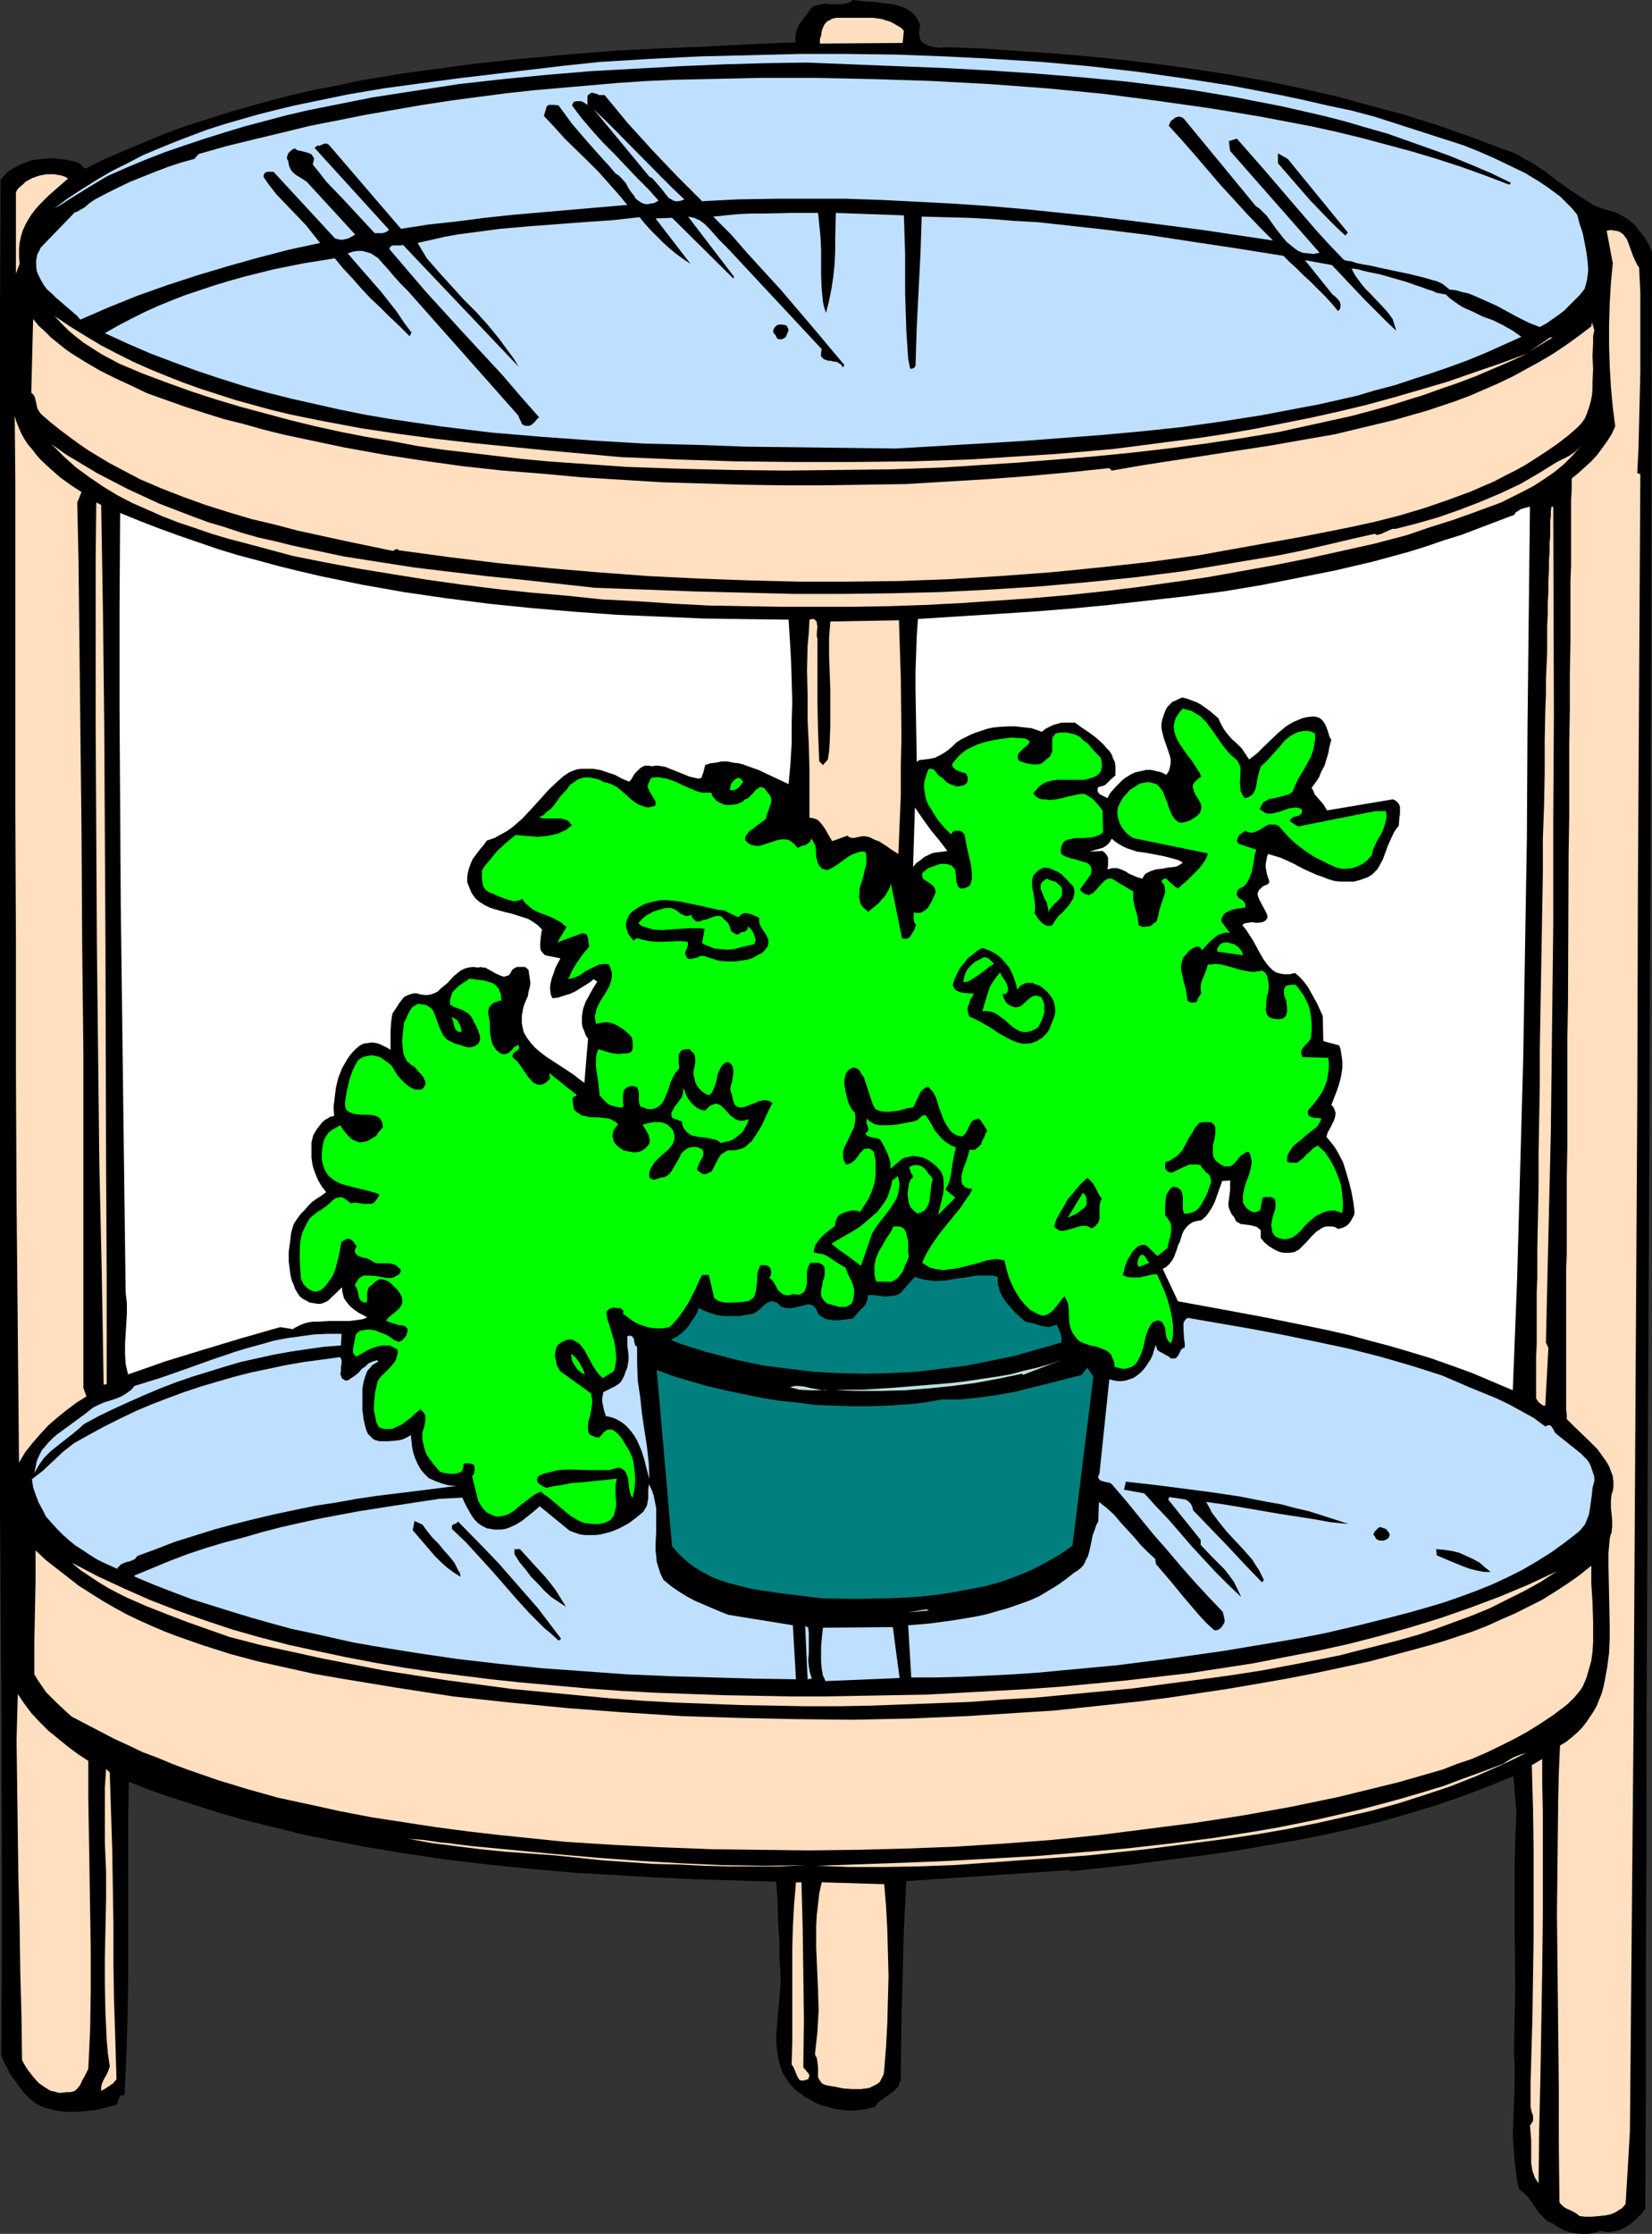 <?xml version="1.0" encoding="UTF-8" standalone="no"?>
<svg
   version="1.0"
   width="115.179mm"
   height="155.668mm"
   id="svg70"
   sodipodi:docname="Table &amp; Plant 2.wmf"
   xmlns:inkscape="http://www.inkscape.org/namespaces/inkscape"
   xmlns:sodipodi="http://sodipodi.sourceforge.net/DTD/sodipodi-0.dtd"
   xmlns="http://www.w3.org/2000/svg"
   xmlns:svg="http://www.w3.org/2000/svg">
  <rect width="100%" height="100%" fill="#333333" stroke="none"/>
  <sodipodi:namedview
     id="namedview70"
     pagecolor="#ffffff"
     bordercolor="#000000"
     borderopacity="0.25"
     inkscape:showpageshadow="2"
     inkscape:pageopacity="0.0"
     inkscape:pagecheckerboard="0"
     inkscape:deskcolor="#d1d1d1"
     inkscape:document-units="mm" />
  <defs
     id="defs1">
    <pattern
       id="WMFhbasepattern"
       patternUnits="userSpaceOnUse"
       width="6"
       height="6"
       x="0"
       y="0" />
  </defs>
  <path
     style="fill:#000000;fill-opacity:1;fill-rule:evenodd;stroke:none"
     d="m 242.545,6.948 -0.323,0.808 v 0.808 0.808 l 0.162,0.485 0.162,0.646 0.323,0.485 0.485,0.323 0.485,0.323 1.131,0.485 1.293,0.323 1.454,0.162 1.616,-0.162 9.372,0.323 9.372,0.646 9.372,0.646 9.534,0.808 9.372,0.97 9.372,1.131 9.372,1.293 9.372,1.454 9.211,1.616 9.211,1.939 9.211,2.101 8.887,2.424 9.049,2.424 8.726,2.747 8.726,3.07 8.564,3.232 1.939,0.646 1.939,0.808 1.777,1.131 1.939,0.97 3.393,2.262 3.393,2.585 3.393,2.424 3.232,2.101 1.454,0.97 1.616,0.97 1.616,0.646 1.616,0.485 1.131,0.323 1.131,0.323 1.939,0.97 1.616,0.97 1.616,1.454 1.293,1.616 1.293,1.616 1.131,1.939 0.808,1.939 -0.162,64.475 -0.162,64.798 -0.485,129.596 -0.323,64.475 -0.323,64.475 v 31.995 l -0.162,31.995 v 31.833 l -0.162,31.672 -1.131,1.454 -1.293,1.293 -1.293,1.131 -1.454,0.97 -1.616,0.808 -1.616,0.323 -0.808,0.162 h -0.97 l -0.808,-0.162 -0.808,-0.162 -1.616,0.485 -1.616,0.323 h -1.616 l -1.616,-0.162 -1.616,-0.323 -1.616,-0.485 -1.454,-0.808 -1.454,-0.97 -0.808,-0.323 -0.646,-0.323 -1.131,-1.131 -1.131,-1.131 -0.808,-1.293 -0.97,-1.293 -0.97,-1.454 -1.131,-1.131 -1.293,-0.97 -0.485,-2.424 -0.323,-2.424 -0.323,-2.424 -0.162,-2.262 -0.323,-4.686 0.162,-4.525 0.162,-4.525 0.162,-4.686 v -4.686 l -0.162,-2.262 v -2.424 l 0.162,-7.918 0.162,-7.918 -0.162,-15.674 v -7.756 -7.595 l 0.162,-7.595 0.323,-7.433 -0.808,-9.534 -6.787,2.747 -6.787,2.585 -7.11,2.424 -6.948,2.101 -7.271,2.101 -7.271,1.778 -7.271,1.616 -7.271,1.454 -7.595,1.293 -7.433,1.293 -7.433,1.131 -7.595,0.97 -15.028,1.939 -15.028,1.616 v -0.323 l -43.144,2.909 -0.646,12.604 -0.323,12.604 -0.323,12.604 -0.162,12.766 v 0.97 0.808 l -0.323,0.646 -0.162,0.808 -0.323,0.485 -0.485,0.485 -1.131,0.97 -2.262,1.616 -1.131,0.808 -0.485,0.485 -0.323,0.646 -1.454,0.485 -1.454,0.323 -1.454,0.162 -1.454,0.162 h -1.454 l -1.454,-0.162 -1.454,-0.162 -1.454,-0.323 -1.454,-0.485 -1.454,-0.323 -1.454,-0.646 -1.293,-0.808 -1.293,-0.646 -1.293,-0.97 -1.131,-0.808 -1.131,-1.131 -0.646,-0.808 -0.646,-0.97 -1.131,-1.778 -0.646,-1.939 -0.485,-1.939 -0.323,-2.101 -0.162,-2.101 v -2.101 l 0.162,-2.101 0.808,-9.049 0.162,-2.262 v -2.101 l -0.162,-2.262 -0.162,-2.101 v -2.262 -2.424 l -0.323,-5.009 -0.162,-5.171 -0.323,-5.333 -10.665,-0.323 -10.665,-0.323 -10.826,-0.485 -10.826,-0.646 -10.988,-0.646 -10.826,-0.97 -11.15,-1.131 -10.988,-1.293 -10.826,-1.616 -10.826,-1.778 -10.665,-2.101 -5.494,-1.131 -5.171,-1.293 -5.332,-1.293 -5.171,-1.293 -5.171,-1.454 -5.171,-1.616 -5.009,-1.616 -5.009,-1.616 -5.009,-1.778 -4.848,-1.939 -0.162,10.18 v 10.503 10.342 10.503 10.503 l -0.162,10.342 -0.323,10.18 -0.485,10.019 h -0.485 -0.162 l -0.485,0.162 -0.162,0.323 -0.162,0.323 -0.323,0.97 -0.162,0.485 -0.323,0.323 -2.585,0.646 -2.585,0.646 -2.747,0.323 -2.585,0.162 h -2.585 l -2.747,-0.323 -1.293,-0.323 -1.293,-0.323 -1.293,-0.485 -1.293,-0.646 -1.616,-1.293 -1.454,-1.454 -1.293,-1.616 -1.131,-1.616 -1.293,-1.616 -0.808,-1.778 -0.97,-1.778 -0.646,-1.778 0.162,-24.239 V 492.853 L 0.323,444.86 0,396.706 V 372.629 348.39 310.74 122.809 85.159 L 0.162,47.346 1.131,46.215 2.101,45.246 3.232,44.438 4.524,43.791 5.817,43.145 7.11,42.66 8.403,42.175 9.857,42.014 11.311,41.852 12.604,41.691 h 1.454 l 1.454,0.162 1.454,0.162 2.585,0.485 1.293,0.485 1.616,1.454 5.171,-2.585 5.332,-2.262 5.332,-2.262 5.494,-2.262 5.332,-1.939 5.656,-1.778 5.494,-1.778 5.656,-1.616 5.817,-1.616 5.656,-1.454 5.817,-1.293 5.979,-1.131 5.817,-1.293 5.979,-0.97 5.979,-0.97 5.979,-0.808 11.958,-1.616 12.119,-1.293 12.281,-1.131 12.119,-0.97 12.119,-0.646 12.281,-0.485 11.958,-0.646 11.958,-0.485 -0.162,-0.485 v -0.646 l 0.162,-1.293 0.323,-1.131 0.485,-1.131 1.454,-1.939 0.646,-0.808 0.646,-0.97 0.485,-0.646 0.646,-0.485 0.646,-0.162 0.646,-0.162 1.616,-0.323 1.454,0.162 h 1.616 1.454 L 222.669,0.97 223.316,0.808 224.124,0.485 224.77,0 l 2.424,0.323 2.747,0.162 2.747,0.323 2.585,0.323 1.293,0.323 1.131,0.323 1.131,0.485 0.97,0.646 0.97,0.808 0.646,0.808 0.646,1.131 z"
     id="path1" />
  <path
     style="fill:#ffdfbf;fill-opacity:1;fill-rule:evenodd;stroke:none"
     d="m 238.182,8.08 -0.323,3.232 -21.814,0.162 v -1.131 l 0.323,-0.97 0.162,-1.131 0.323,-0.97 0.485,-0.97 0.808,-0.808 0.485,-0.162 0.485,-0.323 0.485,-0.162 0.808,-0.162 h 2.585 2.424 2.424 2.262 l 2.262,0.323 0.97,0.323 1.131,0.323 0.97,0.485 0.808,0.485 1.131,0.646 z"
     id="path2" />
  <path
     style="fill:#bfdfff;fill-opacity:1;fill-rule:evenodd;stroke:none"
     d="m 380.38,74.978 -0.485,-0.323 -0.323,-0.162 -1.131,-0.485 -1.293,-0.323 -1.616,-0.485 -1.939,-0.485 -1.939,-0.485 -8.403,-1.778 -2.101,-0.485 -1.939,-0.323 -1.616,-0.323 -1.454,-0.485 -1.293,-0.162 -0.485,-0.162 -0.323,-0.162 -3.717,-3.878 -3.555,-3.878 -6.948,-8.08 -6.787,-7.918 -3.555,-4.04 -3.555,-4.04 -2.101,0.646 0.323,2.585 23.592,26.824 -0.808,0.162 -0.808,0.162 -1.454,-0.162 -1.454,-0.162 -1.131,-0.485 -1.131,-0.808 -0.97,-0.808 -0.97,-0.808 -0.97,-1.131 -1.777,-2.262 -1.616,-2.262 -0.808,-1.131 -0.97,-0.97 -0.97,-0.97 -0.97,-0.646 -18.906,-22.946 -0.323,-0.323 -0.485,-0.162 -0.485,-0.162 -0.646,0.162 -0.485,0.162 -0.323,0.323 -0.485,0.323 -0.323,0.323 -0.485,1.131 3.393,3.717 3.393,3.878 6.787,7.918 3.555,3.878 3.393,3.717 3.555,3.717 3.393,3.393 -18.421,-2.747 -18.744,-2.424 -9.372,-1.131 -9.372,-0.97 -9.372,-0.97 -9.372,-0.808 -9.372,-0.646 -9.372,-0.485 -9.534,-0.485 -9.534,-0.323 h -9.534 -9.372 l -9.534,0.162 -9.534,0.485 -6.625,-6.625 -6.464,-6.787 -3.232,-3.555 -3.232,-3.555 -3.07,-3.717 -3.07,-3.717 h -0.646 -0.808 l -0.646,-0.323 -0.646,-0.162 -0.646,-0.162 -0.485,0.323 -0.323,0.162 -0.162,0.162 -0.162,0.485 v 0.485 1.616 l -0.485,-0.323 -0.485,-0.323 -0.646,-0.323 h -0.646 -0.646 l -0.646,0.162 -0.323,0.485 -0.162,0.485 2.424,3.232 2.747,3.232 2.909,3.232 3.07,3.07 5.979,6.302 2.909,2.909 2.747,3.07 -1.131,0.646 -1.131,0.162 -0.808,0.162 -0.808,-0.162 -0.808,-0.323 -0.646,-0.485 -0.646,-0.485 -0.485,-0.808 -1.131,-1.454 -0.485,-0.808 -0.485,-0.97 -1.293,-1.454 -0.646,-0.646 -0.808,-0.485 -1.777,-2.101 -1.939,-2.101 -3.878,-4.363 -1.939,-2.262 -1.939,-2.262 -1.777,-2.424 -1.777,-2.424 -1.131,-0.162 h -0.485 -0.485 -0.485 l -0.485,0.323 -0.162,0.323 -0.162,0.646 -0.485,1.616 2.747,2.909 2.747,3.07 5.979,5.817 2.909,2.909 2.585,2.909 2.585,2.909 2.424,2.909 -7.433,0.646 -7.433,0.646 -15.028,1.293 -7.595,0.808 -7.433,0.97 -7.433,0.808 -7.271,1.131 L 86.935,38.459 86.45,37.974 85.965,37.812 h -0.323 l -0.485,0.162 -0.808,0.323 -0.323,0.162 -0.323,-0.162 -0.808,0.646 19.552,21.492 -0.162,0.323 -0.485,0.323 -0.485,0.162 -0.485,0.162 h -1.131 -0.97 l -2.101,-2.262 -2.101,-2.262 -4.201,-4.525 -4.201,-4.363 -1.777,-2.262 -1.939,-2.424 0.162,-0.646 0.162,-0.646 v -0.485 l -0.323,-0.323 -0.162,-0.323 -0.323,-0.323 -0.808,-0.323 -1.777,-0.485 -0.97,-0.162 -0.646,-0.485 -0.485,0.162 -0.485,0.323 -0.485,0.485 -0.323,0.323 -0.162,0.485 -0.162,0.485 V 41.852 l 0.323,0.485 0.162,1.131 0.323,0.808 0.485,0.808 0.646,0.646 0.646,0.485 0.808,0.485 1.777,1.131 12.766,13.897 -0.646,0.485 -0.646,0.323 -0.646,0.323 -0.808,0.162 -0.808,0.162 L 89.197,63.021 88.389,62.859 87.743,62.213 72.069,45.246 h -0.808 -0.808 l -0.485,0.162 -0.162,0.162 -0.323,0.485 v 0.646 l 1.616,2.262 1.777,2.262 7.756,8.08 1.777,2.262 1.939,2.424 -8.241,1.778 -8.079,2.101 -8.079,2.262 -8.079,2.424 -7.918,2.585 -7.756,2.747 -7.595,3.07 -7.433,3.232 -0.808,-0.97 -1.131,-0.97 -2.262,-1.939 -1.131,-0.97 -1.293,-1.131 -0.97,-0.97 -1.131,-0.97 -0.97,-1.293 -0.646,-1.131 -0.646,-1.293 -0.485,-1.131 -0.162,-1.454 v -1.454 l 0.323,-1.616 0.485,-0.808 0.323,-0.808 9.049,-9.372 0.646,-0.162 0.485,-0.323 1.454,-0.808 1.293,-1.131 1.454,-0.97 3.07,-1.616 3.232,-1.616 3.07,-1.454 3.232,-1.293 3.232,-1.293 3.393,-1.293 3.393,-1.131 3.555,-0.97 1.131,-1.293 7.433,-2.101 7.271,-1.778 7.433,-1.778 7.271,-1.778 7.433,-1.454 7.271,-1.454 7.433,-1.293 7.433,-1.293 7.433,-1.131 7.271,-0.97 7.433,-0.97 7.433,-0.808 7.433,-0.646 7.433,-0.646 7.433,-0.646 7.433,-0.485 7.433,-0.323 7.433,-0.162 14.866,-0.323 h 15.028 l 15.028,0.323 15.028,0.485 15.189,0.808 15.189,1.131 15.028,1.454 13.735,1.778 13.735,1.939 6.948,1.131 6.787,1.131 6.787,1.293 6.787,1.293 6.625,1.454 6.625,1.616 6.625,1.778 6.625,1.778 6.464,1.939 6.464,2.101 6.302,2.262 6.302,2.424 0.485,-0.485 -5.332,-2.585 -5.332,-2.262 -5.494,-2.262 -5.332,-1.939 -5.494,-1.939 -5.494,-1.939 -5.656,-1.616 -5.494,-1.616 -5.656,-1.454 -5.656,-1.293 -5.656,-1.293 -5.817,-1.131 -5.817,-1.131 -5.656,-0.97 -5.817,-0.97 -5.817,-0.808 -11.796,-1.454 -11.796,-1.131 -11.958,-0.97 -11.958,-0.808 -11.958,-0.646 -12.281,-0.485 -24.238,-0.97 -10.988,0.162 -11.311,0.323 -11.311,0.485 -11.634,0.646 -11.634,0.646 -11.634,0.97 -11.634,1.131 -11.473,1.293 -11.634,1.778 -11.473,1.778 -5.656,1.131 -5.656,1.131 -5.656,1.131 -5.494,1.293 -5.494,1.454 -5.494,1.454 -5.332,1.616 -5.171,1.616 -5.332,1.778 -5.171,1.778 -5.009,1.939 -5.009,2.101 -2.585,1.131 -2.585,1.131 -2.424,1.454 -2.424,1.454 -4.686,2.909 -2.262,1.454 -2.262,1.293 3.717,-2.747 3.717,-2.424 3.878,-2.424 3.878,-2.262 4.201,-2.101 4.04,-2.101 4.201,-1.778 4.363,-1.778 4.201,-1.616 4.363,-1.616 4.524,-1.454 4.524,-1.293 4.524,-1.293 4.524,-1.131 4.686,-1.131 4.686,-0.97 9.372,-1.939 9.534,-1.616 9.534,-1.293 9.695,-1.293 18.906,-2.262 9.534,-1.131 9.211,-0.97 13.25,-0.808 13.089,-0.646 13.089,-0.323 13.089,-0.323 h 12.927 l 12.766,0.162 12.927,0.485 12.604,0.646 12.766,0.808 12.604,1.131 12.604,1.454 12.604,1.778 12.442,1.939 12.604,2.424 6.14,1.293 6.302,1.454 6.14,1.293 6.14,1.616 23.592,7.595 4.04,1.616 4.04,1.778 4.04,1.939 4.04,1.939 3.717,2.262 1.939,1.293 1.777,1.293 1.777,1.293 1.616,1.616 1.454,1.454 1.454,1.778 0.646,2.424 0.808,2.424 0.485,2.424 0.485,2.585 0.323,2.424 0.162,2.424 -0.162,1.293 -0.162,1.131 -0.323,1.293 -0.323,1.131 -1.293,1.616 -1.293,1.293 -1.454,1.454 -1.293,1.293 -1.454,1.131 -1.616,1.131 -1.616,1.131 -1.777,0.97 -2.909,-1.131 -2.909,-1.454 -5.656,-3.07 -2.909,-1.293 -2.909,-1.293 -1.616,-0.646 -1.616,-0.323 -1.616,-0.485 -1.616,-0.162 z"
     id="path3" />
  <path
     style="fill:#bfdfff;fill-opacity:1;fill-rule:evenodd;stroke:none"
     d="m 381.027,77.564 0.97,0.97 1.131,0.808 1.131,0.808 1.293,0.808 2.585,1.131 2.585,1.293 2.747,0.97 2.585,1.293 2.585,1.454 1.131,0.808 1.131,0.808 -4.686,2.101 -4.686,2.101 -4.686,1.939 -4.848,1.778 -4.686,1.616 -5.009,1.616 -4.848,1.616 -5.009,1.293 -4.848,1.454 -5.009,1.131 -5.009,1.131 -5.171,0.97 -10.18,1.939 -10.342,1.616 -10.342,1.454 -10.665,1.131 -10.665,0.97 -10.665,0.808 -10.665,0.808 -10.826,0.646 -21.976,1.293 -12.927,-0.162 -13.25,-0.162 -13.25,-0.162 -13.412,-0.485 -13.412,-0.323 -13.573,-0.808 -13.412,-0.97 -13.412,-1.131 -6.625,-0.808 -6.625,-0.808 -6.625,-0.97 -6.625,-0.97 -6.625,-1.131 -6.464,-1.293 -6.464,-1.454 -6.464,-1.454 -6.464,-1.616 -6.302,-1.778 -6.14,-1.939 -6.302,-2.101 -6.14,-2.262 -5.979,-2.262 -5.979,-2.585 -5.979,-2.747 3.393,-1.939 3.393,-1.778 3.555,-1.778 3.555,-1.616 3.555,-1.454 3.717,-1.454 7.756,-2.585 3.717,-1.131 4.04,-1.131 7.756,-1.939 8.079,-1.616 8.079,-1.293 2.262,2.747 2.424,2.585 2.262,2.585 2.424,2.585 2.585,2.424 2.424,2.424 2.585,2.424 2.747,2.747 0.485,-0.97 -1.939,-2.585 -1.939,-2.909 -4.201,-5.333 -4.524,-5.171 -2.101,-2.424 -2.101,-2.424 1.454,-0.485 1.293,-0.162 h 1.131 l 1.131,0.323 1.131,0.323 0.97,0.646 0.97,0.646 0.808,0.97 1.777,1.939 1.616,1.939 1.777,1.939 0.97,0.97 0.808,0.808 29.086,32.803 0.323,0.808 0.485,0.97 0.162,0.485 0.485,0.323 0.485,0.162 h 0.485 0.485 l 0.485,-0.162 0.323,-0.323 0.485,-0.323 0.646,-0.808 0.646,-0.646 -4.848,-5.494 -4.848,-5.656 -10.18,-10.988 -10.019,-10.988 -4.848,-5.656 -4.686,-5.494 0.162,-0.485 0.323,-0.323 0.485,-0.162 h 0.485 1.616 l 0.485,-0.162 30.54,32.157 -1.293,-2.101 -1.293,-1.778 -2.747,-3.717 -2.909,-3.555 -3.07,-3.393 -3.232,-3.232 -3.232,-3.555 -3.232,-3.555 -3.232,-3.717 -2.424,-4.04 3.555,-0.808 3.555,-0.808 3.555,-0.646 3.717,-0.485 7.271,-0.97 7.433,-0.646 14.866,-1.131 7.271,-0.485 7.271,-0.808 1.454,1.778 1.454,1.616 1.616,1.616 1.616,1.616 1.777,1.616 1.777,1.454 1.777,1.293 1.939,1.293 -9.211,-11.958 4.363,-0.162 16.159,15.998 0.162,-0.485 -12.119,-15.836 0.808,0.162 0.808,0.162 0.646,0.323 0.808,0.323 1.293,0.97 1.293,1.293 2.424,2.747 1.293,1.293 1.131,1.131 24.723,26.501 -0.162,0.808 v 0.646 0.485 l 0.323,0.323 0.323,0.323 0.323,0.162 0.97,0.323 h 0.646 l 0.485,0.162 1.131,0.162 0.485,0.323 0.323,0.162 0.485,0.485 0.162,0.485 0.485,-0.646 -4.201,-5.009 -4.201,-5.009 -8.403,-9.857 -8.726,-9.534 -4.363,-5.009 -4.686,-4.686 3.232,-0.323 3.232,-0.323 3.555,-0.162 h 3.555 l 7.11,-0.162 h 3.555 3.393 l 0.162,1.454 0.162,1.616 0.323,3.232 0.162,3.393 v 3.555 3.393 l 0.162,3.555 0.162,1.616 0.162,1.616 0.323,1.454 0.485,1.454 0.808,-3.232 0.646,-3.232 0.485,-3.232 0.323,-3.232 0.162,-3.393 v -3.232 l 0.162,-6.787 17.936,0.646 0.162,5.009 0.162,5.171 v 10.342 l 0.162,5.009 0.162,5.009 0.323,4.848 0.162,2.424 0.485,2.424 0.162,0.162 h 0.162 l 0.646,-0.162 0.323,-0.323 0.162,-0.323 v -0.323 l 0.162,-5.009 0.162,-5.009 0.485,-9.695 0.485,-9.372 0.162,-4.848 0.162,-5.009 6.14,0.162 6.14,0.162 6.14,0.323 5.979,0.485 5.979,0.323 5.979,0.646 11.634,1.293 11.796,1.454 11.634,1.778 11.796,1.778 12.119,1.939 1.616,1.616 1.777,1.616 1.777,1.778 1.939,1.778 3.878,3.878 1.777,1.939 1.616,1.939 0.323,-0.323 0.162,-0.162 0.162,-0.646 v -0.646 l -0.162,-0.646 -0.485,-0.646 -0.485,-0.485 -0.485,-0.485 -0.485,-0.323 -7.271,-9.049 7.11,1.293 8.564,9.049 4.201,4.201 2.101,2.101 2.101,1.939 -0.97,-3.07 -1.293,-1.778 -1.454,-1.616 -3.07,-3.232 -1.454,-1.454 -1.293,-1.616 -1.293,-1.778 -0.97,-1.778 h 0.808 l 0.97,0.162 1.131,0.323 1.293,0.323 1.616,0.323 1.616,0.323 3.393,0.97 3.393,0.97 3.232,1.131 1.454,0.485 1.293,0.485 1.131,0.323 0.97,0.485 z"
     id="path4" />
  <path
     style="fill:#bfdfff;fill-opacity:1;fill-rule:evenodd;stroke:none"
     d="m 180.333,52.517 -0.808,0.323 -0.808,0.162 h -0.646 l -0.646,-0.162 -0.485,-0.323 -0.646,-0.323 -0.97,-1.131 -0.97,-1.293 -1.131,-1.293 -0.97,-1.131 -0.485,-0.485 -0.646,-0.323 -14.705,-17.775 3.07,2.909 2.909,2.909 11.958,12.119 2.909,2.909 z"
     id="path5" />
  <path
     style="fill:#ffdfbf;fill-opacity:1;fill-rule:evenodd;stroke:none"
     d="m 17.936,47.023 -2.585,2.262 -2.585,2.262 -2.424,2.424 -1.131,1.293 -0.97,1.293 -0.808,1.293 -0.808,1.454 -0.646,1.454 -0.485,1.616 -0.323,1.616 -0.162,1.616 v 1.939 l 0.162,1.939 -0.97,2.585 V 50.578 L 4.686,49.77 5.332,49.124 6.14,48.477 6.787,47.831 8.564,46.861 9.534,46.538 10.503,46.215 12.281,45.892 h 2.101 l 0.808,0.162 0.97,0.162 0.97,0.323 z"
     id="path6" />
  <path
     style="fill:#000000;fill-opacity:1;fill-rule:evenodd;stroke:none"
     d="m 355.172,61.243 -0.646,0.808 -2.262,-2.101 -2.424,-2.424 -4.524,-4.686 -4.363,-5.009 -2.101,-2.424 -2.101,-2.424 v -2.585 l 2.585,1.454 z"
     id="path7" />
  <path
     style="fill:#ffdfbf;fill-opacity:1;fill-rule:evenodd;stroke:none"
     d="m 431.927,70.454 0.323,6.787 v 6.787 13.897 l -0.162,6.787 -0.162,6.787 -0.162,6.625 -0.323,6.464 0.808,0.323 -0.323,55.264 -0.323,55.103 -0.162,54.618 -0.323,54.618 -0.323,54.295 -0.323,54.295 -0.485,54.133 -0.485,54.295 -1.131,18.906 -0.485,0.646 -0.646,0.646 -0.646,0.323 -0.646,0.485 -1.454,0.646 -1.616,0.323 -1.616,0.162 -1.777,0.162 h -1.616 l -1.616,-0.162 -0.808,-0.646 -0.808,-0.485 -0.97,-0.485 -0.808,-0.323 -0.808,-0.485 -0.646,-0.646 -0.323,-0.323 -0.162,-0.323 v -0.485 -0.646 L 410.759,563.953 v -14.866 l -0.323,-30.056 -0.162,-15.028 0.162,-14.866 0.162,-14.705 0.162,-7.272 0.323,-7.433 1.616,-0.97 1.616,-1.293 1.293,-1.131 1.293,-1.293 1.131,-1.454 0.97,-1.454 0.97,-1.454 0.808,-1.454 0.646,-1.616 0.646,-1.616 0.485,-1.778 0.323,-1.616 0.646,-3.555 0.485,-3.717 0.162,-3.717 v -3.717 l -0.162,-7.756 -0.162,-7.433 v -3.717 l 0.323,-3.555 0.162,-0.97 0.323,-0.808 0.162,-1.616 v -1.616 l -0.162,-1.778 -0.162,-1.616 v -1.778 l 0.162,-1.616 0.323,-0.97 0.162,-0.808 v -1.616 l -0.162,-1.454 -0.485,-1.293 -0.485,-1.293 -0.646,-1.131 -0.808,-1.131 -0.808,-1.131 -0.808,-1.131 -1.939,-1.939 -4.201,-4.04 -1.939,-1.939 v -1.131 l -0.162,-1.293 v -37.328 l 0.162,-3.717 v -11.796 -4.201 -4.201 l 0.162,-8.726 v -9.049 -9.211 -9.534 l 0.162,-9.534 0.162,-39.105 0.162,-9.857 v -9.534 -9.372 l 0.162,-9.372 v -8.888 l 0.162,-8.726 v -4.201 -4.201 -3.878 -4.04 l 0.162,-3.717 v -3.717 -3.555 -3.393 -3.393 -3.232 l 0.162,-3.07 v -2.747 l 1.777,-1.454 1.777,-1.616 1.616,-1.454 1.616,-1.778 1.293,-1.778 1.293,-1.778 1.131,-1.778 0.97,-2.101 -0.646,-5.009 -0.485,-5.332 -0.323,-5.494 -0.162,-5.494 v -5.494 l 0.162,-5.494 0.323,-5.494 0.485,-5.171 -1.616,-8.564 1.131,-0.162 0.97,0.162 0.97,0.162 0.646,0.323 0.646,0.485 0.485,0.646 0.485,0.646 0.323,0.808 0.646,1.778 0.646,1.778 0.808,1.778 0.323,0.646 z"
     id="path8" />
  <path
     style="fill:#ffdfbf;fill-opacity:1;fill-rule:evenodd;stroke:none"
     d="m 163.528,120.385 15.351,0.646 15.189,0.485 15.351,0.162 h 15.189 l 15.351,-0.162 15.351,-0.485 7.595,-0.485 7.595,-0.485 7.595,-0.485 7.595,-0.646 7.433,-0.646 7.595,-0.97 7.433,-0.97 7.595,-0.97 7.433,-1.131 7.433,-1.293 7.433,-1.454 7.271,-1.454 7.271,-1.616 7.433,-1.778 7.11,-1.939 7.271,-2.101 7.11,-2.101 6.948,-2.424 7.11,-2.424 6.948,-2.585 -4.524,2.101 -4.524,1.939 -4.524,1.939 -4.686,1.778 -4.686,1.616 -4.524,1.616 -9.372,2.909 -4.686,1.293 -4.848,1.293 -9.534,2.101 -9.534,2.101 -9.695,1.616 -9.695,1.454 -9.857,1.293 -9.857,1.131 -9.857,0.97 -9.857,0.808 -10.018,0.808 -19.875,1.293 -13.735,0.485 -13.897,0.162 -13.735,0.162 -14.058,-0.162 -13.897,-0.323 -13.897,-0.485 -13.897,-0.97 -6.787,-0.485 -6.948,-0.646 -6.948,-0.808 -6.787,-0.808 -6.948,-0.808 -6.787,-0.97 -6.787,-1.293 -6.787,-1.131 -6.625,-1.293 -6.625,-1.454 -6.625,-1.616 -6.625,-1.778 -6.625,-1.778 -6.464,-1.939 -6.464,-2.101 -6.302,-2.262 -6.464,-2.424 -6.14,-2.585 -4.848,-2.585 -2.262,-1.454 -2.262,-1.454 -2.101,-1.616 -1.939,-1.616 -1.939,-1.939 -1.777,-1.939 4.04,2.747 4.201,2.585 4.04,2.424 4.363,2.262 4.201,2.101 4.363,1.939 4.363,1.778 4.524,1.778 4.524,1.616 4.524,1.454 4.524,1.454 4.686,1.293 4.686,1.293 4.686,1.131 4.686,0.97 4.848,0.97 9.534,1.778 9.695,1.454 9.695,1.293 9.857,1.131 19.552,1.939 z"
     id="path9" />
  <path
     style="fill:#ffdfbf;fill-opacity:1;fill-rule:evenodd;stroke:none"
     d="m 38.781,103.58 5.009,1.778 5.009,1.778 5.009,1.616 5.171,1.616 5.171,1.293 5.171,1.454 5.171,1.293 5.332,1.131 10.665,2.262 10.665,1.939 10.503,1.616 10.503,1.454 10.342,1.131 10.342,0.808 10.503,0.97 10.503,0.646 10.503,0.646 10.665,0.323 10.665,0.323 10.665,0.162 h 10.826 l 10.665,-0.162 10.665,-0.162 10.826,-0.646 10.826,-0.646 10.665,-0.808 10.665,-0.97 10.826,-1.131 0.646,0.646 8.403,-1.454 8.403,-1.293 8.403,-1.293 8.403,-1.293 8.403,-1.293 8.241,-1.454 8.403,-1.454 8.079,-1.939 8.079,-1.939 3.878,-1.131 4.04,-1.131 3.878,-1.293 3.878,-1.293 3.878,-1.454 3.717,-1.616 3.717,-1.616 3.717,-1.778 3.555,-1.939 3.555,-1.939 3.555,-2.101 3.393,-2.262 3.393,-2.424 3.393,-2.585 0.162,-1.131 0.646,2.101 -0.323,1.616 v 1.778 l -0.162,3.393 0.162,3.555 -0.162,3.555 v 1.778 l -0.162,1.616 -0.323,1.616 -0.485,1.616 -0.485,1.454 -0.646,1.454 -0.97,1.293 -1.131,1.131 -2.424,2.101 -2.747,2.101 -2.585,1.778 -2.747,1.778 -2.747,1.778 -2.909,1.616 -2.909,1.454 -2.747,1.454 -3.07,1.293 -2.909,1.293 -6.14,2.262 -6.14,2.101 -6.464,1.939 -6.302,1.616 -6.625,1.454 -6.464,1.293 -6.625,1.293 -26.985,4.848 -13.089,1.778 -13.25,1.454 -13.089,1.293 -13.25,0.97 -13.089,0.808 -13.25,0.485 -13.25,0.162 h -13.089 L 197.3,152.865 l -13.25,-0.485 -13.089,-0.646 -13.089,-0.97 -13.25,-1.131 -13.089,-1.293 -13.25,-1.616 -13.089,-1.778 -0.323,-0.162 -0.162,-0.162 h -0.323 l -0.323,0.162 -0.485,0.323 -12.442,-2.585 -12.604,-2.747 -6.14,-1.616 -6.14,-1.454 -5.979,-1.778 -6.14,-1.939 -5.817,-2.101 -5.817,-2.262 -5.656,-2.424 -5.494,-2.909 -2.747,-1.454 -5.332,-3.232 -2.585,-1.778 -2.424,-1.778 -2.585,-1.939 -2.424,-1.939 -2.424,-2.101 -0.485,-0.646 -0.485,-0.808 -0.323,-1.454 -0.323,-1.454 -0.323,-0.646 -0.646,-0.646 0.485,-19.391 1.454,1.778 1.616,1.454 1.616,1.616 3.393,2.747 1.777,1.293 3.878,2.424 3.878,2.262 4.201,2.101 4.201,1.939 z"
     id="path10" />
  <path
     style="fill:#000000;fill-opacity:1;fill-rule:evenodd;stroke:none"
     d="m 207.803,86.936 -0.323,0.808 -0.323,0.808 -0.162,0.323 -0.323,0.162 -0.323,0.162 -0.323,0.162 h -0.485 -0.323 l -0.323,-0.162 -0.162,-0.162 -0.323,-0.646 -0.162,-0.323 -0.323,-0.162 -0.162,-0.485 v -0.485 l 0.162,-0.323 0.162,-0.323 0.646,-0.646 0.646,-0.162 h 0.808 l 0.808,0.162 0.323,0.162 0.162,0.323 0.162,0.323 z"
     id="path11" />
  <path
     style="fill:#ffdfbf;fill-opacity:1;fill-rule:evenodd;stroke:none"
     d="m 21.491,129.596 -1.131,2.747 0.323,14.866 0.162,14.705 0.323,29.086 0.323,28.925 0.162,28.925 0.323,28.763 v 29.086 43.953 14.866 l 0.808,2.262 -2.585,1.616 -2.585,1.939 -2.424,1.939 -2.424,2.101 -2.101,2.262 -2.101,2.424 -1.939,2.424 -1.616,2.747 L 4.848,367.943 4.686,350.653 4.363,316.395 4.201,282.3 V 248.366 L 4.04,214.108 V 179.689 162.237 144.947 127.334 l -0.162,-17.775 0.485,1.616 0.646,1.616 0.646,1.454 0.808,1.454 0.97,1.454 1.131,1.293 0.97,1.293 1.131,1.293 2.585,2.424 2.585,2.262 2.909,2.101 z"
     id="path12" />
  <path
     style="fill:#ffdfbf;fill-opacity:1;fill-rule:evenodd;stroke:none"
     d="m 403.003,92.592 5.494,-3.717 h 0.646 z"
     id="path13" />
  <path
     style="fill:#ffdfbf;fill-opacity:1;fill-rule:evenodd;stroke:none"
     d="m 156.741,154.804 13.25,0.485 13.089,0.485 13.089,0.323 13.089,0.323 h 12.927 l 12.927,-0.162 12.927,-0.323 12.766,-0.646 12.766,-0.808 12.766,-1.131 12.766,-1.293 12.766,-1.616 12.604,-2.101 12.604,-2.101 6.302,-1.293 6.302,-1.454 6.14,-1.454 6.464,-1.454 0.485,0.323 0.646,-0.162 0.646,-0.162 0.646,-0.323 1.454,-0.646 0.808,-0.323 h 0.808 l 5.656,-1.454 5.656,-1.616 5.494,-1.939 5.494,-2.101 5.332,-2.262 5.171,-2.424 5.009,-2.909 4.686,-2.909 1.616,-0.808 1.616,-0.808 1.616,-1.131 1.454,-1.454 -2.262,2.585 -2.262,2.262 -2.585,2.101 -2.585,1.778 -2.747,1.778 -2.747,1.454 -2.909,1.454 -2.909,1.454 -3.07,1.131 -3.07,1.131 -6.302,2.262 -6.14,1.939 -6.14,2.101 -8.564,2.262 -8.726,1.939 -8.726,1.939 -8.887,1.778 -8.887,1.616 -9.049,1.616 -9.049,1.293 -9.211,1.293 -9.211,1.131 -9.211,0.97 -9.372,0.808 -9.372,0.646 -9.372,0.646 -9.372,0.485 -9.534,0.323 -9.372,0.162 h -9.534 -9.534 l -9.534,-0.162 -9.372,-0.162 -9.372,-0.485 -9.534,-0.646 -9.372,-0.485 -9.211,-0.97 -9.372,-0.808 -9.211,-0.97 -9.049,-1.131 -9.211,-1.293 -9.049,-1.454 -8.887,-1.454 -8.726,-1.616 -8.887,-1.778 -8.403,-2.262 -8.564,-2.262 -4.363,-1.293 -4.201,-1.454 -4.363,-1.454 -4.201,-1.616 -4.04,-1.778 -4.04,-1.778 -4.04,-2.101 -3.717,-2.262 -3.555,-2.424 -3.555,-2.585 -3.232,-2.909 -3.232,-3.232 3.878,2.747 4.04,2.424 4.04,2.424 4.04,2.101 4.04,2.101 4.201,1.939 4.201,1.939 4.201,1.616 4.201,1.616 4.363,1.616 4.363,1.293 4.363,1.454 4.524,1.293 4.363,0.97 4.524,1.131 4.524,0.97 9.211,1.939 9.211,1.454 9.372,1.454 9.372,1.131 9.534,1.131 9.534,0.97 z"
     id="path14" />
  <path
     style="fill:#ffdfbf;fill-opacity:1;fill-rule:evenodd;stroke:none"
     d="m 26.662,132.989 0.485,29.086 0.323,29.086 0.162,28.763 0.162,28.925 0.162,57.85 0.162,28.925 v 28.925 l -0.808,0.162 -0.485,-29.086 -0.646,-28.925 -0.323,-28.763 -0.323,-28.763 -0.162,-28.925 -0.162,-29.086 v -43.953 l 0.162,-14.866 z"
     id="path15" />
  <path
     style="fill:#ffffff;fill-opacity:1;fill-rule:evenodd;stroke:none"
     d="m 207.803,163.207 0.323,5.171 0.323,5.494 0.162,5.333 0.162,5.494 -0.162,5.656 v 5.494 l -0.323,5.333 -0.485,5.333 -5.171,-2.424 -2.747,-1.293 -2.747,-0.97 -1.293,-0.485 -1.293,-0.323 -1.454,-0.162 -1.454,-0.323 h -1.454 l -1.454,0.323 -1.454,0.162 -1.454,0.485 -0.485,1.939 -0.323,0.808 -0.162,0.646 -0.808,0.162 -0.808,-0.162 -1.454,-0.323 -1.616,-0.646 -3.232,-1.293 -1.616,-0.646 -1.777,-0.323 h -0.808 l -0.97,0.162 -0.646,-0.162 h -0.646 -0.485 l -0.485,0.162 -0.808,0.485 -0.808,0.808 -0.646,0.646 -0.485,0.808 -0.485,0.808 -0.485,0.485 -1.939,-0.808 -1.777,-0.97 -1.939,-0.646 -1.939,-0.646 -1.939,-0.323 h -2.101 -0.97 l -1.131,0.162 -0.97,0.323 -1.131,0.485 -1.454,0.97 -1.293,1.131 -2.585,2.424 -4.524,5.009 -2.424,2.585 -1.293,1.131 -1.293,1.131 -1.616,1.131 -1.454,0.808 -1.777,0.97 -1.939,0.646 -0.808,1.131 -0.97,1.131 -0.97,1.293 -0.97,1.293 -0.646,1.454 -0.485,1.454 -0.323,1.616 v 1.616 l 0.323,0.808 0.323,0.808 0.323,0.808 0.323,0.646 0.97,1.293 0.97,0.808 1.293,0.808 1.293,0.646 1.454,0.485 2.909,0.808 1.454,0.323 3.07,0.97 1.454,0.485 1.293,0.808 1.131,0.808 1.131,1.131 -0.162,0.808 -0.162,0.97 -0.162,1.939 v 0.97 l 0.162,0.808 0.485,0.646 0.323,0.323 0.323,0.323 4.04,0.808 -1.293,2.424 -0.485,1.454 -0.485,1.293 -0.323,1.293 -0.162,1.454 0.162,1.293 0.162,0.646 0.323,0.646 1.454,-0.162 1.454,-0.485 1.616,-0.485 1.454,-0.646 1.293,-0.808 1.293,-0.808 1.293,-0.808 0.97,-0.808 0.97,0.646 -1.131,1.778 -0.97,1.778 -0.97,1.778 -0.646,1.778 -0.162,0.97 -0.162,0.97 v 0.97 0.97 l 0.162,0.97 0.485,1.131 0.323,0.97 0.646,0.97 v 0 l -0.97,11.635 -1.293,-0.97 -1.454,-1.131 -2.909,-1.939 -3.232,-2.101 -1.454,-0.97 -1.454,-1.131 -1.293,-1.131 -1.131,-1.293 -0.97,-1.293 -0.808,-1.454 -0.323,-1.454 -0.162,-0.97 v -0.808 -0.97 l 0.162,-0.97 0.162,-0.97 0.323,-1.131 0.485,-1.131 0.485,-1.131 0.162,-1.131 0.323,-1.131 0.162,-1.131 -0.162,-1.131 -0.162,-1.131 -0.162,-1.131 -0.485,-0.485 -0.485,-0.323 h -0.646 -0.808 -0.646 l -0.646,0.323 -0.485,0.323 -0.323,0.485 -0.323,0.646 -0.485,0.485 -0.646,0.162 -0.485,0.162 -0.485,-0.162 -0.485,-0.162 -1.131,-0.485 -2.262,-1.293 -0.646,-0.323 h -0.646 l -0.485,-0.162 -0.646,0.162 -1.454,-0.162 -1.131,0.162 -1.131,0.323 -0.97,0.485 -0.97,0.808 -0.808,0.646 -1.616,1.778 -1.777,1.454 -0.808,0.808 -0.97,0.485 -0.97,0.323 -1.131,0.162 -1.293,-0.162 -0.646,-0.162 -0.646,-0.162 h -0.646 l -0.646,0.162 -0.97,0.323 -0.97,0.485 -0.646,0.808 -0.646,0.808 -0.485,0.808 -1.293,1.939 -0.162,0.97 -0.162,1.131 -0.162,2.424 v 2.585 2.424 l -0.808,-0.485 -0.97,-0.485 -0.97,-0.485 -0.97,-0.323 -1.131,-0.162 -1.131,0.162 -1.131,0.162 -0.97,0.485 -0.97,0.808 -0.97,0.97 -0.808,0.97 -0.646,0.97 -0.646,1.131 -0.646,1.131 -0.97,2.424 -0.646,2.585 -0.323,2.585 -0.323,2.585 0.162,2.424 -0.97,0.162 -0.808,0.485 -0.808,0.485 -0.646,0.646 -1.293,1.616 -0.97,1.616 -0.485,1.939 v 2.101 1.939 l 0.323,2.101 0.646,1.939 0.808,1.939 0.97,1.616 1.131,1.454 -1.293,0.97 -1.293,0.808 -1.131,0.808 -0.97,0.97 -0.97,1.131 -0.97,0.97 -0.97,1.293 -0.97,1.454 -0.646,2.262 -0.323,2.585 -0.323,2.424 v 2.585 l 0.323,2.585 0.162,1.131 0.323,1.293 0.485,1.131 0.323,0.97 0.646,1.131 0.646,0.97 0.808,0.646 0.97,0.485 0.808,0.485 1.131,0.162 0.97,0.162 h 0.808 l 0.97,-0.323 0.97,-0.485 3.717,-3.555 v 0 0.808 l 0.162,0.808 0.323,1.293 0.808,1.131 0.808,0.97 0.97,0.808 1.131,0.808 2.424,1.293 -1.131,0.485 -1.131,0.162 -1.131,0.162 -1.293,0.162 h -2.585 -2.747 l -2.747,0.162 h -1.293 l -1.293,0.162 -1.293,0.323 -1.131,0.485 -0.97,0.485 -1.131,0.646 v -0.162 l -3.07,-0.485 -10.18,2.909 -10.18,3.07 -10.019,3.07 -5.009,1.778 -4.686,1.616 -0.323,-1.293 -0.323,-1.454 -0.162,-2.585 v -2.747 l 0.162,-2.585 0.323,-5.333 v -2.747 l -0.323,-2.747 -0.162,-12.604 -0.162,-12.604 -0.323,-25.531 -0.323,-25.693 -0.323,-25.855 -0.162,-26.016 -0.162,-25.855 v -25.693 l 0.162,-25.531 5.171,2.101 5.009,1.939 5.332,1.939 5.171,1.778 5.171,1.778 5.332,1.616 5.494,1.454 5.332,1.454 5.332,1.293 5.494,1.293 5.494,1.131 5.494,1.131 10.988,1.939 11.15,1.616 11.311,1.454 11.15,1.131 11.311,0.97 11.311,0.808 11.311,0.485 11.311,0.485 11.311,0.162 z"
     id="path16" />
  <path
     style="fill:#ffffff;fill-opacity:1;fill-rule:evenodd;stroke:none"
     d="m 398.64,366.165 -5.332,-2.262 -5.332,-2.262 -5.332,-1.939 -5.494,-1.939 -5.332,-1.616 -5.494,-1.616 -5.494,-1.454 -5.332,-1.454 -5.656,-1.293 -5.494,-1.131 -11.15,-2.262 -11.311,-2.101 -11.473,-2.101 -4.04,-8.564 0.97,-0.485 0.808,-0.808 0.646,-0.808 0.485,-0.808 0.808,-2.101 0.323,-1.131 0.485,-0.97 0.646,-2.101 0.485,-0.97 0.646,-0.808 0.646,-0.646 0.97,-0.646 1.131,-0.323 1.131,-0.162 1.293,-1.131 0.808,-1.131 0.808,-1.293 0.646,-1.293 0.97,-2.747 0.97,-2.747 2.101,-0.162 v 1.293 1.293 l -0.323,2.424 -0.162,1.131 0.162,1.131 0.485,1.131 0.323,0.646 0.485,0.485 0.323,0.646 0.323,0.646 0.646,0.323 0.485,0.323 1.293,0.162 1.293,0.162 1.293,0.323 0.485,0.162 0.323,0.323 0.485,0.323 0.162,0.485 v 0.808 0.97 l 0.97,1.131 1.131,0.97 1.293,0.808 1.293,0.646 1.293,0.323 h 1.454 l 1.293,-0.162 0.646,-0.323 0.646,-0.323 0.97,-0.97 1.131,-1.131 1.131,-1.293 1.293,-1.293 1.454,-0.97 0.646,-0.323 0.646,-0.162 h 0.808 0.646 l 0.808,0.162 0.808,0.485 0.808,-0.162 0.808,-0.323 0.646,-0.323 0.646,-0.646 0.485,-0.646 0.323,-0.646 0.485,-0.808 0.162,-0.808 -0.162,-1.293 -0.162,-1.293 -0.485,-2.747 -0.646,-2.585 -0.808,-2.747 -0.808,-2.585 -1.293,-2.424 -0.646,-1.131 -0.808,-1.131 -0.808,-0.97 -0.808,-0.97 0.323,-1.131 0.646,-1.131 0.97,-1.939 0.323,-0.97 0.162,-1.131 -0.162,-0.485 -0.162,-0.485 -0.323,-0.646 -0.485,-0.485 1.454,-3.717 0.646,-1.939 0.485,-1.939 0.323,-2.101 v -1.939 l -0.323,-2.101 -0.162,-0.97 -0.323,-0.97 -4.201,-1.131 -0.162,-6.625 -1.454,-3.232 -1.616,-2.909 -0.808,-1.454 -0.97,-1.293 -1.131,-1.293 -1.293,-1.131 -0.808,0.162 -0.646,0.162 h -1.293 l -1.131,-0.162 -1.131,-0.323 -0.97,-0.646 -0.808,-0.808 -0.808,-0.97 -0.808,-1.131 -1.293,-2.262 -1.293,-2.424 -1.454,-2.262 -0.646,-0.97 -0.808,-0.97 0.323,-0.323 0.323,-0.162 0.97,-0.162 0.808,-0.162 0.97,0.162 h 0.97 l 0.97,-0.162 0.646,-0.323 0.323,-0.323 0.323,-0.485 -0.162,-0.97 -0.485,-0.97 -1.131,-2.101 -0.485,-0.97 -0.323,-0.97 v -0.485 l 0.162,-0.485 0.162,-0.323 0.323,-0.323 0.323,-0.323 0.323,-0.323 0.646,-0.323 0.808,-0.323 0.162,-0.323 0.162,-0.323 -0.323,-0.97 -0.323,-0.97 -0.162,-0.97 -0.162,-0.808 v -0.97 l 0.162,-0.808 0.162,-0.97 0.323,-0.808 1.616,0.485 1.616,0.485 3.232,1.454 3.07,1.616 3.232,1.454 1.454,0.485 1.616,0.646 1.616,0.485 1.616,0.162 h 1.777 1.777 l 1.777,-0.485 1.777,-0.646 1.131,-0.646 0.808,-0.808 0.646,-0.646 0.485,-0.808 0.97,-1.778 0.646,-1.778 0.323,-0.808 0.323,-0.97 0.808,-1.778 0.808,-1.778 0.646,-0.97 0.646,-0.808 0.162,-2.101 0.162,-0.97 v -0.97 -0.97 l -0.323,-0.808 -0.323,-0.323 -0.323,-0.323 -0.485,-0.323 -0.485,-0.162 -17.29,2.909 -0.485,-0.808 -0.485,-0.808 -1.131,-1.293 -1.131,-1.293 -0.323,-0.808 -0.485,-0.97 0.97,-1.293 0.97,-1.454 0.646,-1.616 0.808,-1.454 0.485,-1.616 0.485,-1.616 0.323,-1.778 0.485,-1.778 -0.485,-0.808 -0.323,-1.131 -0.323,-0.97 -0.485,-1.131 -0.485,-0.808 -0.646,-0.646 -0.485,-0.323 -0.485,-0.162 -0.646,-0.162 h -0.646 l -1.454,0.162 -1.293,0.323 -1.131,0.485 -1.131,0.485 -1.131,0.646 -0.97,0.646 -1.939,1.616 -3.717,3.555 -1.777,1.778 -2.101,1.616 -0.97,-1.454 -0.97,-1.454 -1.293,-1.293 -1.293,-1.131 -1.131,-1.293 -0.97,-1.293 -0.808,-1.454 -0.323,-0.646 -0.323,-0.808 -1.131,-0.97 -1.131,-0.97 -2.262,-1.616 -1.131,-0.646 -1.293,-0.485 -1.293,-0.485 -1.293,-0.323 -0.808,0.323 -0.97,0.485 -0.808,0.323 -0.646,0.646 -0.646,0.646 -0.485,0.808 -0.323,0.808 -0.323,0.97 -0.323,0.97 -0.162,0.97 v 0.97 l 0.162,0.97 0.485,1.939 0.646,1.778 0.646,1.939 0.323,0.97 0.162,0.808 v 0.97 l -0.162,0.97 -0.323,1.131 -0.646,0.97 -1.293,-0.646 -1.293,-0.323 -1.454,-0.323 h -1.293 l -1.454,0.323 -1.454,0.323 -1.293,0.646 -1.293,0.808 -0.646,0.485 -0.646,0.646 -1.293,1.293 -1.293,1.454 -0.485,0.808 -0.323,0.646 -0.97,-0.485 -0.97,-0.485 -0.485,-0.485 -0.162,-0.485 v -0.485 l 0.162,-0.485 0.646,-0.162 0.646,-0.162 0.646,-0.323 0.485,-0.485 0.97,-0.97 1.131,-0.97 v -1.293 -1.131 l -0.162,-1.131 -0.485,-0.97 -0.323,-0.97 -0.646,-0.97 -0.808,-0.808 -0.808,-0.97 -1.777,-1.616 -1.939,-1.454 -1.939,-1.293 -1.777,-1.293 h -1.131 -1.293 -1.131 l -1.131,0.323 -1.131,0.323 -0.97,0.485 -0.97,0.485 -0.97,0.808 -1.293,-0.485 -1.454,-0.485 -1.454,-0.162 -1.454,-0.162 -1.454,-0.162 h -1.454 l -2.909,0.162 -1.454,0.162 -1.454,0.323 -1.454,0.485 -1.454,0.485 -1.293,0.485 -1.293,0.646 -1.293,0.646 -1.293,0.808 -0.97,0.97 -1.131,0.97 -1.131,0.808 -1.131,0.646 -1.293,0.646 -1.454,0.323 -1.293,0.162 -1.454,0.162 -0.646,0.485 -0.162,-9.534 -0.162,-9.534 v -4.686 l 0.162,-4.686 0.162,-4.686 0.323,-4.525 20.36,-1.293 10.019,-0.646 10.18,-0.808 10.019,-0.97 10.019,-1.131 10.019,-1.131 10.019,-1.293 9.695,-1.616 9.857,-1.939 9.695,-1.939 9.695,-2.262 9.534,-2.585 4.686,-1.454 4.686,-1.616 4.686,-1.454 4.686,-1.778 4.686,-1.778 4.686,-1.778 0.162,-0.485 0.485,-0.323 0.97,-0.646 1.131,-0.323 1.293,-0.323 -0.323,29.086 -0.323,29.086 -0.162,29.086 -0.485,29.086 -0.485,29.086 -0.808,29.248 -0.808,29.086 z"
     id="path17" />
  <path
     style="fill:#ffdfbf;fill-opacity:1;fill-rule:evenodd;stroke:none"
     d="m 409.305,133.474 0.162,54.779 -0.162,27.632 v 27.47 l -0.323,27.632 -0.323,27.47 -0.646,27.47 -0.646,27.632 0.646,1.454 -0.808,15.19 h -0.485 l -0.323,-0.162 -0.646,-0.485 -0.485,-0.485 -0.485,-0.808 v -2.585 -2.585 -5.979 l 0.162,-3.07 v -3.232 -3.393 -3.555 -3.555 l 0.162,-3.717 v -3.717 -4.04 l 0.162,-7.918 0.162,-8.403 v -8.726 l 0.162,-8.888 0.162,-9.049 v -9.211 l 0.646,-37.328 0.162,-9.211 v -9.049 l 0.323,-9.049 0.162,-8.564 v -8.403 l 0.162,-8.08 0.162,-3.878 v -3.878 l 0.162,-3.717 0.162,-3.555 v -3.555 -3.393 l 0.162,-3.232 v -3.07 l 0.162,-2.909 v -2.909 l 0.162,-2.747 v -2.585 l 0.162,-2.262 v -2.262 l 0.162,-1.939 v -1.939 -1.778 l 0.162,-1.454 v -1.293 l 0.162,-1.131 z"
     id="path18" />
  <path
     style="fill:#ffdfbf;fill-opacity:1;fill-rule:evenodd;stroke:none"
     d="m 215.398,168.378 v 16.159 l 0.162,7.918 0.162,4.04 0.162,4.04 0.97,0.97 1.293,-1.454 0.323,-2.101 0.162,-2.262 0.162,-4.686 v -4.525 -4.686 l -0.323,-9.211 v -4.525 l 0.162,-2.101 0.162,-2.262 18.098,-0.323 0.485,15.351 0.162,15.351 -0.162,7.595 v 7.756 l -0.323,7.756 -0.323,7.756 -1.777,-1.131 -1.616,-1.131 -1.777,-1.131 -0.97,-0.323 -0.97,-0.485 -0.323,-0.162 -0.485,-0.162 -0.808,-0.162 h -0.808 l -0.808,0.162 -0.808,0.162 -0.808,0.162 -0.808,-0.162 -0.323,-0.162 -0.323,-0.323 v 0 l -4.04,1.454 -1.131,-1.939 -0.646,-1.131 -0.646,-0.97 -0.646,-0.808 -0.808,-0.808 -0.485,-0.162 -0.485,-0.162 -0.646,-0.162 h -0.485 v -6.464 -6.302 l -0.162,-6.464 -0.323,-6.464 v -6.464 l -0.162,-6.625 0.162,-6.625 0.323,-3.393 0.162,-3.393 0.646,-0.162 h 0.485 l 0.323,0.162 0.162,0.323 0.323,0.162 v 0.485 l 0.162,0.808 -0.162,1.939 v 0.808 l 0.162,0.323 z"
     id="path19" />
  <path
     style="fill:#00ff00;fill-opacity:1;fill-rule:evenodd;stroke:none"
     d="m 325.602,199.888 0.485,0.485 0.323,0.646 0.323,0.646 0.162,0.646 v 1.293 l -0.162,2.747 0.162,1.454 v 0.485 l 0.323,0.646 0.323,0.646 0.485,0.646 0.646,-0.162 0.646,-0.323 0.485,-0.323 0.485,-0.485 0.485,-0.97 0.323,-1.293 0.162,-1.131 0.323,-1.454 0.323,-1.293 0.485,-1.131 0.808,-0.646 0.808,-0.808 1.454,-1.616 1.616,-1.778 1.454,-1.778 0.808,-0.646 0.808,-0.646 0.97,-0.485 0.97,-0.485 0.97,-0.162 1.131,-0.162 1.131,0.162 1.131,0.485 0.162,1.131 -0.162,1.131 -0.162,0.97 -0.162,0.97 -0.646,1.939 -0.97,1.778 -0.97,1.778 -1.131,1.778 -0.97,1.939 -0.808,1.939 -0.485,0.485 -0.646,0.323 -1.131,0.323 -1.293,0.323 -1.293,0.323 -1.293,0.162 -0.485,0.323 -0.646,0.323 -0.485,0.323 -0.323,0.485 -0.323,0.646 -0.323,0.646 0.808,0.485 0.646,0.485 0.646,0.162 h 0.646 0.646 l 0.646,-0.162 1.293,-0.323 1.293,-0.485 1.454,-0.485 h 0.646 l 0.808,-0.162 0.646,0.162 0.808,0.162 0.162,0.485 v 0.323 0.323 l -0.162,0.162 -0.485,0.485 -0.485,0.162 -0.646,0.162 -0.646,0.162 -0.485,0.485 -0.162,0.162 v 0.485 l 2.101,1.293 20.36,-4.04 h 2.747 l 0.162,0.97 v 0.808 l -0.162,0.646 -0.162,0.808 -0.485,1.454 -0.646,1.454 -0.808,1.293 -0.646,1.293 -0.646,1.454 -0.323,1.454 -1.131,1.293 -1.293,0.97 -1.293,0.646 -1.454,0.485 -1.454,0.162 h -1.454 l -1.616,-0.485 -1.454,-0.646 -1.939,-0.97 -1.939,-0.97 -1.777,-1.131 -1.616,-1.131 -1.616,-1.293 -1.616,-1.454 -1.454,-1.616 -1.454,-1.616 -0.808,-0.323 h -0.646 -0.485 -0.646 l -0.97,0.485 -0.97,0.646 -0.97,0.485 -1.131,0.485 h -0.485 -0.485 l -0.646,-0.162 -0.485,-0.323 -1.131,0.808 -0.485,0.323 -0.323,0.485 -0.162,0.646 -0.162,0.485 0.323,0.485 0.162,0.162 0.323,0.162 4.363,1.454 -0.485,1.293 -0.162,1.616 -0.646,3.07 -0.485,1.293 -0.646,1.293 -0.485,0.646 -0.485,0.485 -0.646,0.323 -0.646,0.323 -0.323,0.485 -0.162,0.485 v 0.323 0.323 l 0.323,0.485 0.485,0.485 0.646,0.323 0.485,0.485 0.162,0.323 0.162,0.323 v 0.323 0.485 l -2.101,0.323 -0.97,0.162 -0.97,0.323 -0.97,0.485 -0.646,0.485 -0.485,0.808 -0.162,0.485 v 0.646 l 2.262,3.07 -0.646,-0.162 h -0.646 l -0.97,0.323 -0.97,0.323 -0.808,0.646 -0.97,0.808 -0.808,0.808 -1.616,1.778 -0.162,-0.323 -0.162,-0.323 -0.485,-0.323 h -0.323 -0.485 l -1.131,0.646 -0.808,0.646 -0.646,0.808 -0.646,0.646 -0.323,0.808 -0.162,0.808 -0.162,0.808 v 0.646 l 0.323,1.616 0.323,1.616 0.485,1.616 0.323,1.778 0.162,0.808 v 0.808 l 0.323,0.323 0.323,0.162 0.485,0.162 h 0.485 0.485 l 0.323,-0.162 0.323,-0.323 v -0.485 l 0.97,-1.454 -0.162,-0.808 v -1.131 l 0.162,-0.808 0.323,-0.97 0.808,-1.939 0.323,-0.97 0.323,-0.97 h 0.808 l 0.97,-0.162 1.777,0.162 1.777,0.485 1.777,0.485 1.616,0.485 1.777,0.323 0.97,0.162 h 0.808 l 0.97,-0.162 1.131,-0.162 0.323,0.323 0.485,0.323 0.485,0.97 0.162,0.97 0.162,0.97 v 1.131 l -0.162,1.131 -0.323,1.131 -0.162,1.131 v 1.131 l -0.162,0.97 0.162,0.808 0.323,0.808 0.485,0.485 0.485,0.162 0.323,0.162 1.131,0.162 h 0.808 l 0.808,-0.162 0.646,-0.485 0.323,-0.646 0.162,-0.808 v -0.646 l -0.162,-1.616 -0.162,-0.808 -0.323,-0.646 -0.162,-0.808 v -0.646 -0.485 l 0.162,-0.485 0.323,-0.485 0.485,-0.162 0.97,-0.162 h 1.131 l 1.131,1.454 1.131,1.616 0.808,1.616 0.646,1.778 0.323,1.939 0.162,1.778 v 1.778 l -0.162,1.939 -0.323,0.646 -0.485,0.646 -0.485,0.485 -0.485,0.485 -0.485,0.646 -0.323,0.646 v 0.646 l 0.162,0.485 0.162,0.485 6.787,0.162 0.162,1.131 v 0.97 0.97 l -0.162,0.97 -0.323,1.939 -0.646,1.778 -0.808,1.616 -1.131,1.616 -1.131,1.454 -1.293,1.454 v 0.323 0.323 l 0.162,0.646 0.485,0.323 0.485,0.162 0.646,0.162 h 0.646 l 1.131,0.162 -0.323,0.808 -0.485,0.808 -0.485,0.646 -0.808,0.646 -1.454,1.131 -3.07,2.585 -0.808,0.646 -0.485,0.646 -0.485,0.808 -0.485,0.808 -0.162,0.808 v 0.97 l 0.646,0.323 h 0.646 0.485 0.646 l 0.485,-0.162 0.323,-0.323 0.97,-0.646 0.808,-0.97 0.97,-0.808 0.97,-0.97 1.131,-0.646 1.777,1.616 1.454,2.101 1.131,2.101 0.97,2.262 0.808,2.424 0.323,2.424 0.162,2.424 -0.162,2.424 -0.97,-0.323 -0.97,-0.323 h -0.97 l -1.131,0.162 -0.97,0.323 -0.97,0.485 -0.97,0.485 -0.808,0.646 -1.131,0.97 -0.97,0.97 -0.97,1.131 -0.97,0.97 -1.131,0.808 -0.646,0.323 -0.808,0.162 -0.646,0.162 -0.808,-0.162 -0.808,-0.162 -0.808,-0.323 -0.646,-0.646 -0.323,-0.646 -0.162,-0.97 -0.162,-0.808 0.162,-0.97 0.162,-0.97 0.646,-1.939 0.162,-0.808 v -0.808 -0.646 l -0.162,-0.646 -0.323,-0.323 -0.323,-0.162 -0.323,-0.162 h -0.485 -0.485 -0.646 l -0.646,0.162 -0.646,3.393 -0.808,0.323 -0.646,0.162 -0.646,-0.162 -0.646,-0.323 -0.646,-0.485 -0.485,-0.485 -0.323,-0.646 -0.323,-0.485 v -0.97 -0.97 l 0.323,-1.778 0.485,-1.616 0.323,-0.808 0.323,-0.808 0.485,-1.616 0.323,-1.616 v -0.808 l -0.162,-0.808 -0.162,-0.808 -0.485,-0.808 -0.646,0.162 -0.485,0.323 -0.97,0.646 -0.646,0.808 -0.646,0.808 -0.646,0.646 -0.485,0.323 -0.323,0.162 h -0.485 -0.485 -0.485 l -0.646,-0.323 -0.646,-0.323 -0.323,-0.323 -0.485,-0.323 -0.323,-0.323 -0.485,-0.808 -0.162,-0.97 v -0.97 -1.131 l 0.485,-2.101 0.162,-0.97 v -0.97 -0.808 l -0.323,-0.646 -0.162,-0.162 -0.323,-0.162 -0.323,-0.323 h -0.485 -1.131 -0.646 l -0.808,0.162 -1.131,1.293 -0.808,1.454 -0.97,1.454 -0.808,1.616 -0.808,1.454 -1.131,1.293 -1.454,0.97 -0.808,0.485 -0.97,0.323 -0.162,0.485 v 0.485 0.485 l 0.162,0.485 0.323,0.323 0.485,0.323 0.485,0.162 h 0.485 l 1.939,-0.97 1.777,-0.808 0.808,-0.323 h 0.97 0.97 l 0.97,0.162 0.323,0.646 0.485,0.485 0.485,0.646 0.646,0.485 0.485,0.485 0.162,0.646 0.162,0.808 v 0.485 l -0.162,0.323 -0.97,2.747 -0.646,1.131 -0.646,1.293 -0.808,1.131 -0.485,0.485 -0.485,0.323 -0.646,0.323 -0.646,0.162 -0.808,0.162 h -0.808 l -0.162,-0.485 -0.162,-0.646 v -0.97 -2.262 l -0.162,-0.97 -0.162,-0.485 -0.162,-0.323 -0.323,-0.323 -0.485,-0.323 -0.646,-0.162 -0.646,-0.162 -0.808,0.646 -0.485,0.808 -0.485,0.808 -0.162,1.131 -0.162,2.101 v 2.101 l 0.485,0.485 0.323,0.485 0.323,0.485 0.323,0.485 0.162,1.131 v 0.97 l -0.162,1.293 -0.323,0.97 -0.485,2.262 -2.585,2.101 -0.485,-0.323 -0.485,-0.485 -0.646,-0.646 -0.485,-0.485 -0.646,-0.646 -0.646,-0.323 h -0.485 -0.323 l -0.485,0.162 -0.485,0.162 -0.808,0.808 -0.808,0.808 -0.485,0.97 -0.646,0.97 -0.808,2.101 -0.162,0.97 -0.323,0.97 0.97,0.485 1.131,0.162 h 1.131 1.131 l 2.262,-0.485 1.293,-0.323 h 1.131 l 1.939,4.363 0.808,2.262 0.646,2.262 0.485,2.262 0.323,2.262 v 1.131 1.131 l -0.162,1.293 -0.323,1.131 -0.485,-0.162 -0.323,-0.485 -0.485,-0.97 -0.162,-1.131 -0.162,-1.293 -0.485,-0.97 -0.162,-0.323 -0.323,-0.323 -0.323,-0.162 -0.646,-0.162 -0.485,0.162 -0.808,0.323 -0.646,0.808 -0.485,0.97 -0.485,1.131 -0.323,1.131 -0.485,2.262 -0.646,2.101 -0.485,0.97 -0.485,0.97 -0.646,0.808 -0.646,0.485 -0.808,0.323 -1.131,0.323 h -0.646 l -0.646,-0.162 -0.646,-0.162 -0.808,-0.162 -0.162,-1.293 -0.485,-1.131 -0.323,-0.808 -0.646,-0.646 -0.646,-0.485 -0.808,-0.323 -1.616,-0.646 -1.777,-0.323 -1.777,-0.646 -0.808,-0.323 -0.808,-0.646 -0.646,-0.808 -0.646,-0.97 -0.485,-1.131 -0.323,-1.293 -0.162,-2.424 v -1.293 l -0.162,-1.293 -0.323,-0.97 -0.646,-1.131 -0.808,0.808 -0.646,0.97 -1.616,1.939 -0.808,0.646 -0.485,0.323 -0.485,0.162 -0.485,0.162 h -0.646 l -0.485,-0.162 -0.808,-0.323 -0.808,-0.485 -0.97,-0.485 -1.454,-1.454 -1.293,-1.616 -1.131,-1.778 -0.97,-1.939 -0.808,-1.939 -0.646,-2.262 -0.485,-2.101 -2.101,-0.323 -1.131,0.162 -1.293,0.162 -2.585,0.808 -2.585,0.646 -2.585,0.646 -1.293,0.162 -1.293,0.162 -1.131,0.162 -1.293,-0.162 -1.131,-0.162 -1.131,-0.323 -1.131,-0.646 -0.97,-0.646 0.646,-1.454 0.646,-1.293 1.616,-2.585 1.616,-2.262 1.777,-2.262 3.717,-4.525 1.616,-2.424 0.808,-1.131 0.808,-1.454 -0.97,-0.162 -0.97,-0.323 -0.485,-0.485 -0.323,-0.485 -0.162,-0.646 v -0.646 -0.646 l 0.162,-0.808 0.485,-1.616 0.646,-1.616 0.485,-1.616 0.162,-0.646 0.162,-0.646 h 0.485 0.485 0.485 l 0.323,-0.323 0.646,-0.485 0.646,-0.646 0.323,-0.97 0.485,-0.808 0.323,-0.97 0.485,-0.808 -0.485,-0.808 -0.485,-0.808 -0.646,-0.97 -0.646,-0.646 -0.646,0.162 -0.485,0.162 -0.485,0.323 -0.323,0.323 -0.485,0.97 -0.485,0.97 -0.485,0.97 -0.323,0.323 -0.323,0.323 -0.323,0.162 h -0.485 l -0.646,-0.162 -0.646,-0.323 -0.808,-0.485 -0.646,-0.646 -0.485,-0.808 -0.485,-0.646 -0.808,-1.616 -0.646,-1.778 -0.646,-1.778 -0.485,-1.778 -0.808,-1.616 -0.646,-0.646 -0.646,-0.808 -0.808,0.323 -0.646,0.485 -0.646,0.646 -0.323,0.808 -0.808,1.616 -0.323,0.808 -0.485,0.808 -1.293,0.162 -2.424,0.646 -1.293,0.162 -1.131,0.162 h -1.131 l -1.293,-0.162 -1.293,-0.485 -0.646,-1.131 -0.485,-1.293 -0.485,-1.454 -0.97,-3.07 -0.485,-1.454 -0.808,-1.131 -0.323,-0.646 -0.485,-0.485 -0.485,-0.162 -0.485,-0.162 h -0.323 l -0.323,0.162 -0.646,0.323 -0.485,0.485 -0.485,0.808 -0.162,0.808 -0.162,0.808 v 0.808 l 0.162,1.131 0.162,0.97 0.485,2.101 0.323,0.97 0.485,0.97 0.485,0.808 0.646,0.646 0.162,0.97 v 0.97 l -0.162,0.97 -0.162,0.97 -0.808,1.616 -0.808,1.778 -0.808,1.616 -0.323,0.808 -0.162,0.808 v 0.808 0.646 l 0.323,0.97 0.485,0.808 0.646,-0.162 0.485,-0.162 0.97,-0.646 0.808,-0.97 0.646,-0.97 0.808,-0.808 0.323,-0.323 0.485,-0.162 h 0.323 0.646 l 0.485,0.323 0.646,0.485 0.485,2.262 v 2.101 2.101 l -0.323,1.939 -0.646,1.939 -0.808,1.939 -1.131,1.778 -1.131,1.778 -1.131,-0.323 h -1.293 l -1.131,0.323 -0.97,0.323 -0.97,0.485 -0.646,0.808 -0.162,0.485 -0.162,0.485 -0.162,0.646 v 0.485 l -1.939,1.454 -0.97,0.808 -0.808,0.808 -0.808,0.97 -0.646,0.97 -0.323,0.97 -0.162,0.97 1.293,0.323 1.131,0.162 1.131,0.485 0.97,0.646 0.97,0.646 0.97,0.646 1.939,1.131 0.485,1.293 0.485,1.131 0.646,1.131 0.323,0.97 0.323,1.131 v 1.131 l -0.162,1.293 -0.323,1.131 -0.485,0.485 -0.323,0.162 -0.808,0.485 h -0.808 -0.97 l -1.777,-0.485 -1.616,-0.485 -0.646,-0.646 -0.485,-0.646 -0.323,-0.808 v -0.97 l 0.162,-0.97 0.162,-0.808 0.162,-0.97 0.323,-0.808 0.162,-0.97 v -0.646 -0.808 l -0.162,-0.646 -0.485,-0.485 -0.323,-0.162 -0.323,-0.162 -0.485,-0.162 h -0.485 -1.454 l -0.323,0.485 -0.323,0.646 -0.162,0.646 -0.162,0.646 v 1.616 1.454 l -0.162,0.646 -0.162,0.646 -0.162,0.485 -0.323,0.485 -0.485,0.323 -0.646,0.323 h -0.808 l -0.97,-0.162 -0.808,0.323 h -0.485 -0.485 l -0.485,-0.162 -0.485,-0.162 -0.323,-0.323 -0.808,-0.646 -0.485,-0.97 -0.485,-0.808 -0.646,-0.97 -0.808,-0.646 0.323,-0.162 0.162,-0.323 0.162,-0.808 -0.162,-0.808 -0.323,-0.646 -0.485,-0.323 -0.646,-0.162 h -1.293 l -0.162,0.485 -0.323,0.646 -0.323,1.454 v 1.293 l -0.162,1.454 -0.162,1.454 -0.162,0.485 -0.162,0.646 -0.323,0.646 -0.485,0.323 -0.646,0.485 -0.646,0.162 -1.293,0.162 -2.262,0.162 h -0.97 -0.97 l -1.131,-0.162 -0.97,-0.323 -0.97,-0.646 -1.454,-6.14 h -1.777 l -0.97,1.939 -0.808,1.939 -1.777,3.393 -1.131,1.778 -1.131,1.616 -1.293,1.616 -1.454,1.454 -1.777,0.323 h -1.777 l -1.616,-0.162 -1.616,-0.485 -1.454,-0.485 -1.454,-0.808 -1.293,-0.97 -1.293,-0.97 0.162,-0.485 -0.162,-0.485 -0.323,-0.162 -0.323,-0.323 h -0.97 l -0.808,-0.162 -0.485,0.162 -0.646,0.162 -0.485,0.485 -0.323,0.162 v 0.485 l 0.323,1.778 0.646,1.939 1.131,3.878 0.323,1.939 0.162,1.939 v 0.97 l -0.162,0.97 -0.162,0.97 -0.323,1.131 v -0.162 l -2.909,1.778 -0.646,-0.646 -0.646,-0.646 -0.646,-0.97 -0.646,-0.97 -1.131,-2.101 -1.131,-2.101 -0.646,-0.808 -0.646,-0.808 -0.808,-0.485 -0.808,-0.485 -0.808,-0.162 -0.97,0.162 -1.131,0.485 -0.485,0.323 -0.646,0.485 -0.485,0.808 -0.162,0.97 -0.162,0.808 0.162,0.97 0.162,0.808 0.162,0.97 0.485,0.808 0.485,0.808 8.079,5.817 0.162,0.808 0.162,0.97 v 0.808 l -0.162,0.97 -0.323,1.939 -0.485,1.778 -0.162,0.97 v 0.646 0.808 l 0.162,0.646 0.323,0.485 0.646,0.323 0.646,0.323 1.131,0.162 0.485,-0.485 0.808,-0.97 0.97,-0.646 h 0.485 0.646 l 0.646,0.323 0.97,0.808 0.808,0.97 0.646,0.97 0.646,1.131 0.646,0.97 0.485,0.97 0.485,1.131 0.323,1.131 0.323,2.262 0.162,2.424 -0.162,2.424 -0.485,2.424 -0.323,-0.323 -0.162,-0.323 -0.162,-0.485 -0.162,-0.485 -0.162,-1.293 -0.162,-1.293 -0.162,-1.293 -0.323,-0.646 -0.162,-0.485 -0.323,-0.485 -0.485,-0.323 -0.485,-0.323 -0.646,-0.162 -1.293,0.323 -1.293,0.323 h -2.585 -2.747 l -5.332,-0.162 -2.747,0.162 -1.293,0.323 -1.293,0.323 -1.293,0.323 -1.293,0.646 -0.323,0.646 v 0.485 l 0.162,0.485 0.323,0.323 0.485,0.323 0.485,0.323 0.97,0.485 2.101,-0.485 2.262,-0.323 2.262,-0.485 2.424,-0.162 4.848,-0.485 4.686,-0.485 -0.323,1.616 v 1.454 1.454 l 0.162,1.293 v 1.293 l -0.323,1.454 -0.162,0.646 -0.162,0.646 -0.485,0.485 -0.485,0.646 -1.454,0.646 -1.616,0.323 h -1.293 l -1.293,-0.162 -1.293,-0.162 -1.131,-0.485 -1.131,-0.646 -1.131,-0.646 -1.939,-1.616 -4.04,-3.393 -0.97,-0.646 -0.97,-0.808 -0.97,0.485 -0.97,0.485 -1.616,1.293 -1.777,1.293 -1.616,1.454 -0.808,0.485 -0.808,0.485 -0.97,0.323 -0.808,0.162 -0.97,0.162 -0.808,-0.162 -1.131,-0.485 -0.97,-0.485 -0.97,-0.97 -0.646,-0.97 -0.646,-1.131 -0.323,-1.293 -0.646,-2.585 -0.323,-1.293 -0.323,-1.454 0.323,-0.162 0.162,-0.323 0.162,-0.485 v -0.808 -0.323 -0.485 l -0.323,-0.323 -0.323,-0.162 -0.808,-0.162 h -0.808 -0.323 l -0.323,0.162 v 0.808 l -0.162,0.485 -0.162,0.485 -0.323,0.323 -0.485,0.162 -0.323,0.162 -1.131,0.162 h -1.131 l -0.97,-0.162 -0.97,-0.162 -0.646,-0.323 -1.777,-2.101 -0.808,-1.131 -0.808,-1.131 -0.485,-1.293 -0.323,-1.293 -0.323,-1.454 v -1.778 l 0.485,-1.616 0.323,-1.616 v -0.808 l -0.162,-0.808 -0.485,-0.646 -0.323,-0.323 -0.323,-0.323 -1.293,0.97 -1.131,1.131 -1.293,0.97 -1.293,0.97 -1.454,0.646 -0.646,0.323 -0.646,0.162 h -0.808 -0.808 l -0.808,-0.162 -0.808,-0.323 -0.646,-1.293 -0.323,-1.616 -0.323,-1.454 v -1.616 l 0.162,-1.616 0.162,-1.616 0.323,-1.454 0.323,-1.454 0.646,-0.97 0.97,-0.97 1.777,-1.778 0.808,-0.97 0.646,-0.97 0.162,-0.646 0.162,-0.646 0.162,-0.646 -0.162,-0.808 -0.646,-0.323 -0.646,-0.323 -0.646,-0.323 h -0.646 -1.454 l -1.454,0.323 -1.454,0.485 -1.293,0.646 -1.293,0.808 -1.293,0.646 -0.162,-0.162 -0.323,-0.323 -0.323,-0.485 v -0.485 -0.808 l 0.323,-1.454 0.162,-0.808 0.162,-0.97 0.162,-0.323 0.162,-0.323 0.808,-0.646 0.808,-0.162 0.97,-0.162 h 0.97 l 1.131,0.162 0.808,0.323 0.808,0.323 0.97,0.323 0.97,0.485 1.616,1.131 0.808,0.323 0.323,0.162 0.485,-0.162 0.323,-0.162 0.323,-0.162 0.323,-0.485 0.485,-0.485 0.162,-0.485 0.162,-0.485 0.162,-0.485 v -0.485 l -0.323,-0.323 -0.162,-0.323 -0.485,-0.162 -0.485,-0.162 h -0.646 l -0.646,-0.162 -0.97,-0.323 -0.97,-0.323 -0.485,-0.162 -0.485,-0.323 0.646,-0.808 0.808,-0.646 1.777,-1.454 0.485,-0.646 0.323,-0.485 0.162,-0.485 v -0.485 -0.646 l -0.162,-0.646 -0.323,-0.646 -0.646,-0.97 -0.808,-0.808 -0.97,-0.97 -0.808,-0.646 -1.131,-0.323 -0.485,-0.162 h -0.485 l -0.485,0.162 -0.485,0.323 -0.485,0.323 -0.646,0.646 -0.485,0.323 -0.485,0.485 -0.162,0.646 -0.162,0.646 v 1.293 0.646 l -0.162,0.646 h -0.485 l -0.485,-0.162 -0.323,-0.162 -0.323,-0.323 -0.323,-0.485 -0.162,-0.808 -0.162,-0.646 -0.162,-0.808 -0.323,-0.646 -0.323,-0.485 0.162,-0.485 0.323,-0.485 0.485,-0.808 0.646,-0.485 0.808,-0.323 h 0.808 0.808 l 1.777,0.162 1.777,0.323 0.97,0.162 h 0.808 l 0.808,-0.162 0.646,-0.323 0.808,-0.485 0.485,-0.808 -0.162,-0.646 -0.485,-0.323 -0.323,-0.323 -0.323,-0.323 -0.97,-0.323 -0.97,-0.162 h -2.101 -0.97 l -0.97,-0.323 -0.323,-0.323 -0.323,-0.162 -0.97,-0.485 -0.97,-0.162 -0.97,-0.323 -0.646,-0.323 -0.323,-0.323 -0.162,-0.162 -0.162,-0.485 v -0.323 l 0.162,-0.646 0.323,-0.485 -0.323,-0.323 -0.162,-0.323 -0.485,-0.646 -0.646,-0.485 -0.485,-0.162 h -0.485 l -1.454,0.808 -0.646,3.555 -0.485,1.939 -0.485,1.778 -0.646,1.616 -0.97,1.454 -0.97,1.293 -0.646,0.646 -0.646,0.485 -0.97,0.323 h -0.808 l -0.808,-0.323 -0.646,-0.323 -0.646,-0.646 -0.646,-0.646 -0.323,-0.808 -0.323,-0.646 -0.162,-2.424 -0.162,-2.424 v -2.424 l 0.162,-2.424 0.162,-1.131 0.323,-1.131 0.485,-1.131 0.485,-0.97 0.485,-0.97 0.646,-0.97 0.97,-0.808 0.97,-0.808 0.646,-0.323 0.485,-0.323 1.131,-0.808 0.97,-0.808 0.808,-0.808 0.97,-0.646 h 0.485 l 0.646,-0.162 0.485,0.162 0.646,0.323 0.646,0.485 0.808,0.646 1.131,-0.162 2.262,0.323 h 1.131 0.97 l 0.485,-0.162 0.323,-0.323 0.323,-0.323 0.323,-0.485 0.323,-0.485 0.323,-0.646 -1.131,-0.485 -1.131,-0.323 -2.585,-0.646 -2.585,-0.646 -2.424,-0.646 -1.131,-0.485 -1.131,-0.646 -0.808,-0.646 -0.808,-0.808 -0.646,-1.131 -0.485,-1.293 -0.323,-1.454 v -1.616 l 0.162,-1.454 0.162,-1.131 0.323,-1.131 0.485,-0.808 0.646,-0.97 0.808,-0.646 1.131,-0.646 1.131,-0.646 0.97,1.454 1.131,1.293 0.646,0.646 0.646,0.485 0.808,0.323 0.97,0.323 0.97,-0.162 0.97,-0.162 0.808,-0.485 0.808,-0.485 0.808,-0.485 0.485,-0.808 1.293,-1.454 -0.162,-0.485 v -0.485 l -0.323,-0.808 -0.485,-0.646 -0.808,-0.485 -0.646,-0.162 -0.97,-0.162 h -1.939 l -1.777,-0.162 -0.808,-0.162 -0.808,-0.323 -0.646,-0.323 -0.485,-0.646 -0.162,-0.808 v -0.485 -0.646 l 0.485,-2.909 0.646,-2.747 0.485,-1.454 0.485,-1.293 0.646,-1.293 0.808,-1.293 1.131,-0.646 1.131,-0.323 1.131,-0.162 1.131,0.162 1.131,0.323 0.97,0.646 1.131,0.808 0.97,0.808 0.646,1.131 0.808,1.293 0.97,1.131 0.97,0.97 0.97,0.808 1.131,0.646 0.646,0.323 h 0.485 0.646 0.485 l 0.485,-0.323 0.323,-0.485 0.323,-0.485 v -0.323 -0.485 l -0.162,-0.323 -0.323,-0.808 -0.646,-0.808 -0.646,-0.646 -0.646,-0.808 -0.646,-0.646 -0.646,-0.323 -0.485,-0.485 -0.646,-0.485 -0.323,-0.646 -0.323,-0.646 -0.323,-0.808 -0.162,-1.616 -0.162,-1.616 0.162,-1.778 0.162,-1.616 0.162,-1.454 0.323,-0.646 0.323,-0.646 0.323,-0.808 0.808,-1.454 0.485,-0.646 0.646,-0.323 0.808,-0.485 1.131,0.162 0.97,0.162 0.808,0.485 0.646,0.485 0.485,0.646 0.323,0.808 1.293,3.555 0.485,0.97 0.323,0.808 0.646,0.808 0.646,0.646 0.97,0.485 0.97,0.485 1.293,0.323 1.454,0.485 0.646,0.162 h 0.646 l 0.808,-0.162 0.646,-0.323 0.485,-0.323 0.323,-0.323 0.162,-0.485 0.162,-0.485 v -0.808 l -0.323,-0.97 -0.323,-0.97 -0.485,-0.97 -0.485,-0.808 -0.323,-0.808 -0.485,-0.808 -0.646,-0.646 -0.808,-0.485 -0.808,-0.485 -1.777,-0.646 -0.808,-0.323 -0.646,-0.485 v -1.131 l 0.323,-1.131 0.323,-0.97 0.808,-0.808 0.808,-0.808 0.97,-0.646 1.939,-1.293 2.424,0.323 1.293,0.162 1.131,0.323 1.131,0.323 0.97,0.646 0.323,0.485 0.485,0.485 0.162,0.646 0.323,0.646 0.162,1.778 h -0.646 l -0.646,0.323 -0.646,0.162 -0.485,0.323 -0.485,0.485 -0.323,0.485 -0.162,0.485 -0.162,0.808 0.323,1.616 0.162,1.454 v 1.616 l 0.162,1.454 0.323,1.454 0.162,0.646 0.323,0.646 0.323,0.485 0.485,0.646 0.646,0.485 0.808,0.485 h 0.808 l 0.646,-0.162 0.485,-0.323 0.808,-0.808 0.323,-0.485 0.485,-0.323 0.808,-0.323 v 0.323 l 0.162,0.323 -0.162,0.485 -0.323,0.323 -0.323,0.162 -0.808,0.646 -0.162,0.485 v 0.485 l 0.485,0.485 0.646,0.485 0.485,0.646 0.485,0.646 2.101,3.07 0.646,0.646 0.485,0.646 0.646,0.323 0.646,0.323 h 0.646 l 0.808,-0.162 0.808,-0.485 0.485,-0.485 0.485,-0.323 -0.162,-1.616 7.271,5.817 -0.485,0.323 -0.485,0.162 -0.162,0.485 v 0.485 l 0.162,1.131 0.162,1.131 0.646,0.646 0.646,0.485 0.808,0.485 0.808,0.162 1.454,0.323 h 1.616 l 1.616,0.162 1.454,0.162 0.646,0.162 0.808,0.485 0.646,0.323 0.485,0.646 -0.485,0.485 -0.323,0.485 -0.323,0.485 -0.162,0.485 -0.162,0.97 0.162,0.808 0.323,0.97 0.646,0.808 0.808,0.646 0.97,0.646 1.616,0.323 0.808,0.162 h 0.97 l 0.808,-0.162 0.808,-0.323 0.646,-0.485 0.646,-0.646 0.485,-0.646 0.162,-0.808 -0.162,-0.646 -0.162,-0.808 -0.808,-1.454 -0.808,-1.293 1.939,-0.485 0.97,-0.162 h 1.131 0.808 l 0.97,0.323 0.808,0.323 0.646,0.646 0.485,0.485 0.323,0.485 0.323,1.131 v 0.808 l -0.162,0.808 -0.323,0.808 -0.485,0.646 -0.646,0.808 -0.808,0.646 -1.454,1.293 -1.454,1.454 -0.485,0.808 -0.485,0.808 -0.323,0.97 v 1.131 l 0.323,0.485 0.485,0.162 0.323,0.162 0.646,-0.162 0.97,-0.323 0.485,-0.162 h 0.485 l 0.808,-0.323 0.808,-0.646 0.485,-0.646 0.485,-0.808 0.97,-1.616 0.808,-1.454 0.323,-0.808 0.485,-0.485 0.646,-0.485 0.646,-0.485 0.646,-0.162 0.97,-0.162 0.97,0.162 1.131,0.485 0.323,0.485 v 0.646 0.485 l -0.162,0.485 -0.485,0.808 -0.485,0.97 -0.323,0.808 -0.162,0.323 v 0.323 l 0.323,0.485 0.323,0.162 0.646,0.485 0.646,0.162 0.646,-0.162 0.646,-0.323 0.485,-0.162 0.323,-0.485 0.485,-0.97 0.97,-1.939 0.646,-0.97 0.323,-0.323 0.485,-0.323 0.485,-0.323 0.646,-0.323 h 1.293 l 1.293,-0.162 1.131,-0.323 0.97,-0.485 0.808,-0.808 0.808,-0.646 0.646,-0.97 0.646,-0.97 1.293,-2.101 0.97,-2.101 0.97,-2.101 0.485,-0.97 0.485,-0.808 -0.485,-0.323 -0.646,-0.323 -0.97,-0.162 -0.808,0.162 -0.808,0.162 -0.97,0.485 -0.97,0.323 -1.131,0.485 -1.131,0.323 h -0.485 -0.485 l -0.323,-0.162 -0.323,-0.162 -0.485,-0.485 -0.323,-0.808 -0.323,-1.616 -0.323,-0.808 -0.162,-0.808 0.162,-0.97 0.323,-0.97 0.323,-2.101 v -0.97 l -0.162,-0.808 -0.162,-0.323 -0.323,-0.485 -0.485,-0.323 -0.485,-0.162 -0.646,0.323 -0.485,0.323 -0.323,0.485 -0.323,0.485 -0.646,1.293 -0.485,2.424 -0.485,1.293 -0.485,1.131 -0.323,0.485 -0.485,0.485 -0.97,-0.323 -0.97,-0.646 -0.646,-0.646 -0.646,-0.808 -0.485,-0.97 -0.162,-0.808 -0.323,-1.131 v -0.97 l 0.323,-1.454 0.162,-0.646 v -0.646 -0.646 l -0.162,-0.808 -0.323,-0.646 -0.646,-0.485 -0.162,-0.323 -0.323,-0.162 h -0.323 -0.323 l -0.808,0.162 -0.646,0.162 -0.323,0.646 -0.323,0.485 v 0.485 0.646 1.131 l 0.162,1.293 -0.646,0.808 -0.646,0.808 -0.485,0.97 -0.485,0.97 -0.646,2.101 -0.808,1.939 -0.323,0.808 -0.485,0.808 -0.646,0.646 -0.646,0.485 -0.808,0.323 -0.97,0.162 -1.131,-0.162 -0.646,-0.323 -0.808,-0.162 -0.162,-0.323 -0.162,-0.323 -0.162,-0.808 v -1.131 -0.97 l -0.162,-0.97 -0.162,-0.323 -0.162,-0.323 -0.485,-0.162 -0.323,-0.162 h -0.646 l -0.646,0.162 -0.485,0.162 -0.162,0.162 -0.646,0.485 -0.162,0.646 -0.162,0.97 v 1.778 l 0.162,0.646 -0.162,0.646 h -0.808 l -0.808,-0.162 -0.808,-0.162 -0.97,-0.323 -0.808,-0.485 -0.646,-0.646 -0.646,-0.646 -0.646,-0.808 -0.162,-1.616 -0.162,-1.454 -0.485,-3.232 -0.162,-1.454 v -1.616 l 0.162,-1.454 0.485,-1.293 2.101,0.646 1.131,0.323 0.97,0.162 1.131,0.162 1.131,-0.162 h 1.131 l 0.97,-0.323 0.323,-0.485 0.162,-0.485 v -0.646 -0.646 l -0.162,-1.293 -0.162,-0.485 -0.323,-0.323 -0.808,-0.808 -0.97,-0.808 -0.97,-0.646 -1.131,-0.646 -1.293,-0.485 -1.293,-0.162 -1.131,0.162 -0.808,0.162 -0.646,0.162 -0.162,-0.97 -0.162,-1.131 0.323,-0.97 0.162,-0.97 0.485,-0.97 0.485,-0.97 1.131,-1.778 1.131,-1.939 0.323,-0.808 0.323,-0.97 0.162,-0.97 v -1.131 l -0.323,-0.97 -0.485,-1.131 -0.808,-0.162 -1.454,0.162 -0.646,0.162 -1.293,0.646 -1.293,0.646 -0.646,0.323 -0.646,0.485 -1.293,0.808 -1.293,0.485 -1.293,0.323 0.485,-1.131 0.485,-1.131 1.293,-2.101 1.454,-2.101 1.777,-2.101 -0.162,-1.131 -0.162,-1.131 -0.162,-0.485 -0.162,-0.485 -0.485,-0.162 -0.646,-0.162 -6.625,2.424 2.424,-4.04 -0.646,-0.485 -0.646,-0.646 -1.454,-0.808 -1.616,-0.808 -1.777,-0.646 -1.616,-0.646 -1.454,-0.808 -0.646,-0.646 -0.646,-0.485 -0.646,-0.646 -0.485,-0.808 -0.646,0.323 -0.485,0.162 -1.131,0.162 -1.131,-0.323 -1.131,-0.323 -2.101,-0.808 -0.97,-0.485 -0.97,-0.323 -0.808,-0.485 -0.485,-0.485 -0.485,-0.808 -0.162,-0.808 -0.162,-1.616 v -1.616 l 0.808,-1.293 1.131,-1.293 1.939,-2.424 2.424,-2.262 2.585,-2.101 3.878,0.323 1.939,0.162 1.939,-0.162 1.939,-0.323 1.777,-0.485 0.97,-0.485 0.808,-0.323 0.808,-0.646 0.808,-0.646 -0.485,-0.485 -0.323,-0.485 -0.485,-0.323 -0.485,-0.162 -1.131,-0.323 h -1.131 -1.293 -1.131 -1.131 l -1.131,-0.323 1.131,-0.485 0.97,-0.97 1.131,-0.808 0.808,-0.97 1.616,-2.262 1.777,-1.939 0.808,-1.131 0.97,-0.646 0.97,-0.646 1.131,-0.485 1.293,-0.162 h 0.646 l 0.646,0.162 0.808,0.162 0.808,0.162 0.808,0.323 0.808,0.485 0.97,0.162 0.97,0.323 0.97,0.485 0.808,0.485 1.454,1.293 0.808,0.646 0.808,0.808 1.454,1.131 0.808,0.485 0.808,0.323 0.808,0.323 0.97,0.162 0.97,-0.162 0.97,-0.323 v -0.646 -0.485 l -0.485,-0.808 -0.485,-0.808 -0.485,-0.808 -0.323,-0.646 -0.162,-0.485 -0.162,-0.323 0.162,-0.485 0.162,-0.485 0.323,-0.646 0.323,-0.646 1.131,-0.162 h 0.97 l 0.97,0.162 0.97,0.162 1.939,0.646 2.101,0.97 1.777,0.808 1.939,0.808 0.97,0.323 0.97,0.162 h 1.131 0.97 l 0.162,0.485 0.323,0.646 0.485,0.485 0.323,0.485 1.131,0.646 1.293,0.485 h 1.454 l 1.293,-0.162 0.646,-0.162 0.646,-0.323 0.646,-0.323 0.485,-0.485 0.808,-0.323 0.646,-0.646 0.808,-0.808 0.646,-0.808 0.808,-0.485 0.323,-0.162 h 0.323 l 0.485,0.162 0.323,0.162 0.323,0.485 0.485,0.646 0.323,0.323 0.323,0.485 0.162,0.323 0.162,0.485 v 0.808 l -0.323,0.97 -0.323,0.97 -0.323,0.97 -0.323,0.808 -0.162,0.808 -1.777,1.293 -1.616,1.293 -0.808,0.485 -0.646,0.808 -0.485,0.646 -0.162,0.97 0.808,0.808 0.808,0.485 0.808,0.162 0.97,0.162 0.808,-0.162 0.97,-0.323 3.555,-1.131 0.97,-0.162 h 0.808 l 0.97,0.162 0.808,0.485 0.808,0.646 0.323,0.485 0.485,0.485 0.97,-0.485 1.293,-0.323 0.323,-0.323 0.485,-0.323 0.323,-0.485 0.162,-0.485 0.323,0.323 0.323,0.646 0.485,0.97 0.162,1.454 v 1.293 l 0.323,1.293 0.162,0.485 0.323,0.646 0.323,0.323 0.485,0.485 0.646,0.162 0.808,0.162 1.293,-0.646 1.293,-0.808 1.293,-0.97 1.131,-0.808 1.293,-0.808 1.293,-0.485 0.485,-0.162 0.646,-0.162 h 0.646 l 0.646,0.162 0.162,0.97 v 1.131 0.97 l -0.323,1.131 -0.485,2.101 -0.323,1.131 -0.646,2.101 v 1.131 l -0.162,0.97 0.162,0.808 0.162,0.97 0.485,0.808 0.646,0.646 0.97,0.808 1.777,-1.454 0.97,-0.808 0.808,-0.97 0.808,-0.808 0.646,-1.131 0.646,-1.131 0.323,-1.131 2.909,14.382 0.485,0.162 h 0.323 0.646 l 0.646,-0.485 0.323,-0.485 0.808,-1.293 0.485,-1.454 -0.323,-0.323 -0.162,-0.323 -0.162,-0.808 v -0.97 -0.808 l 0.646,0.162 h 0.97 l 0.485,-0.162 0.808,-0.485 0.808,-0.646 0.485,-0.808 0.485,-0.808 0.97,-2.101 0.162,-0.646 -0.162,-0.485 -0.162,-0.485 -0.323,-0.485 -0.808,-0.646 -0.485,-0.323 -0.485,-0.323 -0.808,-0.485 -0.162,-0.323 -0.162,-0.323 v -0.323 -0.485 l 0.323,-0.485 0.646,-0.485 0.646,-0.485 0.808,-0.323 0.97,-0.323 0.808,-0.323 0.808,-0.162 h 0.97 l 0.97,0.162 0.808,0.323 0.323,0.323 0.323,0.323 0.323,0.485 v 0.646 l 0.162,0.646 v 0.646 l 0.162,1.293 0.162,0.485 0.162,0.485 0.162,0.323 0.485,0.323 h 0.323 0.646 l 0.808,-0.323 0.808,-0.485 0.485,-1.616 v -1.616 l -0.162,-1.616 -0.323,-1.616 -0.808,-3.393 -0.323,-1.778 -0.323,-1.778 -0.323,-0.323 -0.485,-0.485 -0.485,-0.162 h -0.646 -0.485 l -0.485,0.162 -0.323,0.323 -0.323,0.485 -1.777,-1.778 -1.616,-1.939 -1.293,-1.939 -0.646,-1.131 -0.646,-0.97 -0.485,-1.131 -0.323,-1.131 -0.162,-1.131 -0.162,-1.131 v -1.131 l 0.323,-1.293 0.323,-1.131 0.485,-1.293 0.485,-0.162 h 0.323 l 0.485,0.162 0.323,0.162 0.323,0.485 0.646,0.808 0.323,0.323 0.646,0.323 0.646,0.646 0.646,0.646 0.808,0.485 0.97,0.323 0.97,0.323 0.808,-0.162 0.97,-0.162 0.808,-0.646 0.162,-0.646 v -0.485 -0.485 l -0.162,-0.323 -0.162,-0.323 -0.323,-0.323 -0.808,-0.162 -0.323,-0.162 -0.485,-0.162 -0.808,-0.323 -0.323,-0.323 -0.323,-0.323 -0.323,-0.323 v -0.646 l 0.646,-0.808 0.646,-0.808 0.808,-0.808 0.808,-0.646 0.808,-0.646 0.97,-0.485 2.101,-0.97 2.101,-0.646 2.262,-0.485 2.262,-0.323 2.262,-0.323 1.293,0.162 h 1.131 l 1.293,0.162 0.485,0.323 0.485,0.323 -0.162,0.646 -0.646,0.646 -0.646,0.485 -0.646,0.646 -0.485,0.485 -0.485,0.646 v 0.323 0.323 0.485 l 0.323,0.485 0.808,0.323 0.97,0.323 0.97,0.162 0.97,0.162 h 0.97 l 0.97,-0.162 0.808,-0.485 0.323,-0.323 0.323,-0.323 0.646,-0.485 0.485,-0.485 0.162,-0.485 0.323,-0.646 v -1.131 -2.262 l 0.162,-0.485 0.323,-0.323 0.323,-0.485 0.485,-0.162 0.808,-0.162 h 0.97 0.808 l 0.646,0.162 1.454,0.323 1.293,0.646 0.97,0.97 1.131,0.808 0.97,1.131 0.97,1.131 1.131,1.131 0.323,0.323 0.162,0.646 0.162,1.131 v 0.646 l -0.162,0.485 v 0.485 l -0.323,0.485 -0.808,0.808 -0.97,0.485 -1.131,0.323 -1.131,0.323 h -1.131 -2.424 -1.131 -2.585 l -1.131,0.162 -1.293,0.323 -0.97,0.323 -1.131,0.808 -0.808,0.808 -0.97,1.131 0.485,0.646 0.646,0.485 0.646,0.323 0.808,0.162 h 0.808 l 0.808,0.162 1.616,-0.162 1.777,-0.323 1.777,-0.485 1.616,-0.323 1.454,-0.323 h 1.131 l 0.808,0.485 0.808,0.485 0.646,0.485 1.293,1.454 1.131,1.454 0.162,5.656 -0.646,0.646 -0.808,0.323 -0.808,0.323 -0.97,0.162 -1.939,0.162 h -1.939 l -0.97,0.162 -0.808,0.162 -0.646,0.162 -0.646,0.323 -0.485,0.646 -0.323,0.646 -0.162,0.97 v 0.485 l 0.162,0.646 0.485,0.323 0.485,0.323 1.454,0.485 1.454,0.323 1.454,0.485 1.293,0.323 0.485,0.323 0.485,0.485 0.162,0.323 0.162,0.485 v 0.646 l -0.162,0.808 -2.909,4.04 0.646,0.646 0.646,0.485 0.646,0.162 0.485,0.162 0.485,-0.323 0.485,-0.162 0.97,-0.97 0.808,-0.97 0.97,-0.97 0.485,-0.485 0.485,-0.323 0.646,-0.162 h 0.646 l 5.656,3.393 v 1.131 0.97 l 0.485,2.262 0.323,0.97 0.323,1.293 0.162,0.97 0.162,1.293 0.646,0.323 0.646,0.162 0.808,-0.162 h 0.646 l 0.646,-0.323 0.485,-0.485 0.646,-0.323 0.323,-0.485 0.323,-1.454 0.323,-1.454 0.97,-2.909 0.485,-1.454 v -0.646 -0.485 l -0.162,-0.485 -0.162,-0.646 -0.323,-0.323 -0.323,-0.323 0.162,-0.323 0.323,-0.323 0.323,-0.162 h 0.162 l 0.485,0.162 0.485,0.485 0.646,0.646 0.646,0.485 0.485,0.485 0.646,0.323 1.131,-0.97 1.131,-0.97 2.262,-2.262 1.131,-1.131 0.97,-1.293 0.808,-1.293 0.485,-1.293 -19.714,-4.04 -0.97,-0.646 -0.808,-0.646 -0.808,-0.97 -0.646,-0.97 -0.485,-1.131 -0.323,-1.131 -0.162,-1.131 0.162,-1.454 0.485,-0.97 0.485,-0.97 0.646,-0.97 0.808,-0.808 0.646,-0.808 0.97,-0.646 0.808,-0.485 0.97,-0.646 0.97,-0.162 0.808,-0.162 h 0.808 l 0.646,0.162 0.485,0.162 0.646,0.162 0.485,0.485 0.323,0.323 0.808,0.97 0.485,1.293 0.485,1.293 0.323,0.646 0.162,0.646 0.485,1.293 0.485,1.131 0.646,0.97 0.323,0.323 0.323,0.323 0.485,0.323 0.485,0.162 h 0.485 l 0.646,-0.162 0.646,-0.162 0.808,-0.323 0.808,-0.485 0.97,-0.646 0.646,-0.646 0.323,-0.646 0.162,-0.808 v -0.646 l -0.162,-0.485 -0.323,-0.646 -0.323,-0.646 -0.485,-0.646 -0.646,-1.293 -0.162,-0.646 -0.162,-0.646 0.162,-0.646 0.485,-0.646 0.646,-0.646 0.97,-0.646 -0.485,-1.131 -0.646,-0.97 -1.454,-2.262 -0.808,-0.97 -0.808,-1.131 -1.454,-2.101 -0.646,-1.131 -0.485,-1.131 -0.323,-1.131 -0.162,-1.131 0.162,-1.131 0.323,-1.131 0.808,-1.293 0.485,-0.646 0.646,-0.646 1.293,0.323 1.131,0.323 0.97,0.646 1.131,0.646 0.808,0.808 0.808,0.808 1.454,1.939 1.454,2.101 1.454,2.101 1.454,1.778 0.97,0.97 z"
     id="path20" />
  <path
     style="fill:#00ff00;fill-opacity:1;fill-rule:evenodd;stroke:none"
     d="m 195.846,205.867 -0.646,0.97 -0.808,0.808 -0.646,0.323 -0.485,0.162 h -0.485 l -0.485,-0.162 0.162,-0.646 0.162,-0.808 0.485,-0.646 0.485,-0.485 0.646,-0.485 h 0.485 l 0.323,0.162 0.323,0.162 0.162,0.323 z"
     id="path21" />
  <path
     style="fill:#ffffff;fill-opacity:1;fill-rule:evenodd;stroke:none"
     d="m 249.655,224.127 -1.131,0.162 -1.293,0.162 -1.293,0.162 -1.131,0.485 -1.293,0.646 -0.97,0.808 -1.131,0.808 -0.808,0.97 0.485,-15.674 2.101,3.07 2.101,2.909 2.262,2.747 z"
     id="path22" />
  <path
     style="fill:#ffffff;fill-opacity:1;fill-rule:evenodd;stroke:none"
     d="m 311.705,227.197 -0.485,0.323 -0.485,0.323 -0.646,0.323 -0.646,0.162 -1.616,0.162 -1.616,0.323 -1.616,0.162 -1.454,0.485 -0.646,0.323 -0.646,0.323 -0.485,0.646 -0.323,0.646 -1.293,-0.323 -1.131,-0.485 -1.131,-0.485 -0.97,-0.646 -1.131,-0.485 -0.97,-0.323 h -0.646 -0.646 l -0.646,0.162 -0.646,0.162 0.162,-1.131 v -1.293 -0.646 l -0.323,-0.646 -0.485,-0.646 -0.646,-0.485 -3.393,0.162 1.616,-0.485 1.777,-0.485 0.808,-0.485 0.646,-0.485 0.485,-0.646 0.485,-0.808 0.97,0.808 0.97,0.646 1.131,0.646 1.131,0.485 2.424,0.808 2.424,0.323 2.585,0.485 2.424,0.485 2.424,0.646 1.131,0.323 z"
     id="path23" />
  <path
     style="fill:#000000;fill-opacity:1;fill-rule:evenodd;stroke:none"
     d="m 282.942,233.661 0.162,0.808 v 0.808 l -0.162,0.808 -0.162,0.646 -0.485,0.646 -0.323,0.646 -0.97,1.131 -0.97,1.131 -1.131,0.97 -0.808,1.131 -0.323,0.485 -0.323,0.646 -0.323,0.162 -0.323,0.162 h -0.808 l -0.808,-0.323 -0.646,-0.485 -0.646,-0.646 -0.485,-0.646 -0.485,-0.808 -0.323,-0.485 0.162,-0.97 v -0.97 l -0.162,-1.616 -0.323,-1.778 -0.162,-0.808 -0.162,-0.808 v -0.808 -0.646 l 0.162,-0.808 0.162,-0.646 0.485,-0.485 0.646,-0.646 0.646,-0.485 1.131,-0.485 1.293,0.162 1.131,0.485 1.131,0.485 0.97,0.646 1.616,1.616 z"
     id="path24" />
  <path
     style="fill:#000000;fill-opacity:1;fill-rule:evenodd;stroke:none"
     d="m 194.553,241.579 0.646,-0.646 0.646,-0.323 0.646,-0.162 0.646,0.162 0.808,0.162 0.646,0.323 0.808,0.323 0.646,0.323 v 0.646 0.646 l 0.485,1.131 0.646,0.97 0.646,0.97 0.485,0.97 0.162,0.485 v 0.485 0.485 l -0.162,0.646 -0.323,0.485 -0.485,0.646 -0.646,0.646 -0.97,0.485 -0.808,0.485 -0.97,0.485 -1.131,0.323 -0.97,0.162 -2.101,0.323 h -2.262 l -2.101,-0.162 -2.101,-0.646 -1.939,-0.646 h -0.646 l -0.646,0.162 -0.646,0.323 -0.808,0.162 -0.646,0.162 h -0.646 l -0.162,-0.162 -0.323,-0.162 -0.162,-0.485 -0.162,-0.323 -0.162,-0.485 0.162,-0.323 0.323,-0.808 0.323,-0.97 v -0.323 l -0.162,-0.485 -1.454,-0.162 h -1.616 l -3.393,0.162 h -1.777 l -1.616,-0.162 -1.777,-0.323 -1.616,-0.485 -0.97,0.646 -0.646,-0.808 -0.646,-0.808 -0.323,-0.97 -0.323,-0.97 v -1.131 l 0.323,-0.97 0.485,-1.131 0.97,-0.97 1.454,-0.97 1.454,-0.808 1.454,-0.485 1.454,-0.323 1.616,-0.323 h 1.454 l 1.616,0.162 1.454,0.162 3.232,0.646 3.07,0.646 2.909,0.646 1.454,0.323 1.454,0.162 z"
     id="path25" />
  <path
     style="fill:#00ff00;fill-opacity:1;fill-rule:evenodd;stroke:none"
     d="m 279.872,233.984 v 0.646 0.485 0.485 l -0.162,0.485 -0.485,0.646 -0.646,0.646 -0.646,0.646 -0.646,0.646 -0.646,0.808 -0.323,0.97 v -0.646 l -0.162,-0.646 -0.323,-1.454 -0.646,-1.131 -0.485,-1.293 -0.485,-1.131 v -0.485 -0.485 l 0.162,-0.485 0.323,-0.485 0.485,-0.323 0.646,-0.485 0.97,0.485 1.293,0.323 0.485,0.323 0.485,0.485 0.485,0.485 z"
     id="path26" />
  <path
     style="fill:#00ff00;fill-opacity:1;fill-rule:evenodd;stroke:none"
     d="m 182.272,240.932 v 0.485 l 0.323,0.485 0.323,0.323 0.323,0.323 0.485,0.162 h 0.485 l 0.485,-0.162 0.323,-0.162 0.808,-0.162 0.646,-0.162 0.808,-0.323 0.808,-0.323 0.646,-0.162 h 0.808 l 0.646,0.162 0.323,0.323 0.162,0.323 0.646,0.485 0.485,0.485 0.323,0.646 0.323,0.808 0.162,0.646 0.485,0.485 0.646,0.323 0.323,0.162 h 0.485 l 0.646,-0.485 0.323,-0.162 h 0.485 l 0.646,-0.323 0.162,-0.323 0.323,-0.162 -0.162,-0.646 0.485,0.323 0.485,0.485 0.646,0.97 0.162,0.646 0.323,0.646 v 0.808 l -0.323,0.808 -3.555,0.808 -1.777,0.485 -1.777,0.162 -1.616,-0.162 -1.777,-0.162 -1.616,-0.646 -0.808,-0.323 -0.808,-0.485 0.646,-3.717 -1.131,-0.162 h -0.97 -2.262 l -4.686,0.323 -2.262,0.162 -2.262,-0.162 -0.97,-0.323 -1.131,-0.323 -0.97,-0.323 -0.808,-0.646 0.646,-0.808 0.646,-0.646 0.808,-0.646 0.97,-0.485 0.808,-0.485 0.97,-0.323 1.131,-0.323 1.131,-0.323 h 0.485 0.646 0.485 l 0.323,0.162 0.808,0.323 1.454,1.131 0.808,0.323 0.323,0.162 h 0.646 l 0.485,-0.162 z"
     id="path27" />
  <path
     style="fill:#000000;fill-opacity:1;fill-rule:evenodd;stroke:none"
     d="m 268.076,260.646 0.485,-0.646 0.485,-0.485 0.646,-0.323 0.646,-0.323 h 0.646 0.485 0.646 l 0.646,0.323 1.293,0.485 1.131,0.808 0.97,0.97 0.808,0.97 0.323,0.646 0.323,0.485 0.323,1.293 0.162,1.293 -0.162,1.293 -0.485,1.293 -0.485,1.131 -0.485,1.293 -0.646,0.97 -0.646,0.646 -0.646,0.646 -0.646,0.323 -0.646,0.485 -1.293,0.485 -1.293,0.162 h -1.293 l -1.293,-0.323 -1.293,-0.485 -1.293,-0.646 -2.585,-1.454 -1.131,-0.808 -1.293,-0.808 -2.585,-1.454 -1.293,-0.646 -1.131,-0.485 -0.323,-0.808 -0.162,-0.808 v -0.808 l 0.323,-0.808 0.485,-1.454 0.485,-0.646 0.323,-0.646 -0.485,-0.162 h -0.808 l -1.777,-0.162 -0.97,-0.323 -0.646,-0.323 -0.323,-0.323 -0.162,-0.323 -0.323,-0.485 v -0.485 l 0.485,-1.454 0.646,-1.454 0.808,-1.454 0.97,-1.131 0.97,-1.293 1.293,-0.97 1.131,-0.97 1.454,-0.808 0.97,0.323 0.808,0.323 1.616,0.808 1.454,1.131 1.293,1.454 1.131,1.454 0.808,1.778 0.646,1.778 z"
     id="path28" />
  <path
     style="fill:#00ff00;fill-opacity:1;fill-rule:evenodd;stroke:none"
     d="m 327.541,251.597 -6.787,-0.97 v -0.808 l 0.323,-0.485 0.323,-0.485 0.323,-0.323 0.485,-0.162 0.646,-0.162 h 0.646 l 0.485,0.162 1.293,0.323 0.646,0.485 0.485,0.323 0.323,0.485 0.485,0.485 0.162,0.485 z"
     id="path29" />
  <path
     style="fill:#00ff00;fill-opacity:1;fill-rule:evenodd;stroke:none"
     d="m 261.936,253.86 -1.131,0.646 -0.97,0.808 -1.939,1.454 -0.97,0.646 -0.97,0.646 -0.97,0.485 -1.131,0.162 0.162,-1.131 0.323,-1.131 0.485,-0.97 0.646,-0.808 0.808,-0.808 0.808,-0.646 0.97,-0.485 0.97,-0.485 0.485,-0.162 0.485,0.162 0.485,0.162 0.323,0.323 0.646,0.646 0.323,0.323 z"
     id="path30" />
  <path
     style="fill:#00ff00;fill-opacity:1;fill-rule:evenodd;stroke:none"
     d="m 265.167,261.778 h -0.97 l 0.162,0.808 0.323,0.646 0.323,0.646 0.485,0.485 0.646,0.485 0.808,0.323 0.646,0.162 0.97,-0.162 0.646,-0.323 0.646,-0.646 1.293,-1.131 0.646,-0.485 0.646,-0.323 h 0.485 0.485 l 0.323,0.162 0.646,0.162 0.485,0.97 0.323,1.131 v 0.97 0.97 l -0.323,1.131 -0.323,0.97 -0.485,0.808 -0.323,0.808 -0.485,0.485 -0.646,0.323 -1.131,0.485 -0.808,0.162 h -0.97 l -0.808,-0.162 -0.97,-0.485 -0.808,-0.485 -0.808,-0.646 -1.616,-1.454 -1.777,-1.293 -0.808,-0.485 -0.97,-0.323 -1.131,-0.162 h -1.131 l 0.808,-2.747 0.808,-2.585 0.485,-1.293 0.808,-1.293 0.808,-1.131 0.97,-1.131 0.323,0.808 0.485,0.646 0.808,1.293 0.323,0.808 0.162,0.646 -0.162,0.808 z"
     id="path31" />
  <path
     style="fill:#00ff00;fill-opacity:1;fill-rule:evenodd;stroke:none"
     d="m 121.676,271.635 -0.485,0.162 h -0.323 l -0.485,-0.323 -0.323,-0.323 -0.323,-0.646 -0.323,-1.454 -0.162,-0.646 -0.323,-0.485 0.646,0.162 0.485,0.323 0.485,0.323 0.323,0.646 0.323,0.485 0.162,0.485 z"
     id="path32" />
  <path
     style="fill:#00ff00;fill-opacity:1;fill-rule:evenodd;stroke:none"
     d="m 185.827,292.48 0.485,-0.485 0.485,-0.485 0.323,-0.323 0.485,-0.162 0.808,-0.323 h 0.646 l 0.646,0.323 0.485,0.323 1.131,1.131 1.131,1.293 0.646,0.485 0.646,0.485 0.808,0.323 0.808,0.162 0.97,-0.162 0.485,-0.162 0.485,-0.162 -0.323,1.131 -0.646,1.131 -0.646,1.131 -0.97,0.808 -0.97,0.808 -1.131,0.646 -1.293,0.323 -1.454,0.323 -0.485,-0.485 -0.646,-0.323 -0.646,-0.162 -0.808,-0.162 -1.616,-0.323 -1.616,-0.162 -1.616,-0.323 -0.646,-0.323 -0.646,-0.485 -0.485,-0.485 -0.485,-0.646 -0.323,-0.808 -0.162,-0.97 -2.585,-0.97 -0.162,-0.485 v -0.485 -0.485 l 0.323,-0.485 0.485,-0.97 0.646,-0.808 1.293,-1.778 0.323,-1.131 v -0.646 -0.646 l 0.485,0.97 0.323,0.97 0.646,1.131 0.646,0.808 0.808,0.808 0.808,0.646 0.97,0.485 z"
     id="path33" />
  <path
     style="fill:#00ff00;fill-opacity:1;fill-rule:evenodd;stroke:none"
     d="m 241.252,295.227 0.323,-0.162 0.485,-0.323 0.485,-0.485 0.646,-0.485 h 0.485 0.323 l 1.616,2.585 0.646,1.293 0.97,1.131 0.97,1.131 1.131,0.97 1.293,0.808 1.293,0.485 -0.323,1.293 -0.323,1.454 -0.485,2.909 -0.162,1.454 -0.323,1.454 -0.485,1.293 -0.646,1.293 2.585,2.101 -4.524,4.525 0.323,-1.454 0.323,-1.293 0.646,-2.747 0.162,-1.454 v -1.616 l -0.162,-1.454 -0.323,-0.808 -0.323,-0.646 -0.97,-1.131 -1.131,-0.97 -1.131,-0.808 -1.293,-0.646 -1.454,-0.323 -1.293,-0.162 -1.454,0.323 -0.808,0.162 -0.646,0.323 -3.07,2.585 v -0.808 -0.97 l -0.323,-0.97 -0.323,-0.97 -0.97,-2.101 -1.131,-1.939 -0.97,-0.323 -1.131,-0.162 -0.97,-0.323 -0.485,-0.323 -0.323,-0.485 0.323,-0.162 0.162,-0.162 0.323,-0.485 v -0.485 l -0.162,-0.485 -0.162,-0.485 -0.162,-0.485 v -0.485 l 0.162,-0.646 0.485,0.646 0.646,0.323 0.646,0.485 0.646,0.162 0.97,0.162 h 0.808 1.777 l 1.777,-0.162 1.777,-0.323 1.777,-0.323 z"
     id="path34" />
  <path
     style="fill:#00ff00;fill-opacity:1;fill-rule:evenodd;stroke:none"
     d="m 245.777,310.578 -0.323,1.293 -0.162,1.293 -0.162,1.454 -0.162,1.454 -0.323,1.131 -0.323,0.646 -0.323,0.485 -0.323,0.485 -0.646,0.323 -0.646,0.323 -0.646,0.162 -0.97,-0.808 -0.808,-0.808 -0.485,-1.131 -0.162,-1.131 -0.162,-1.293 0.162,-1.293 0.162,-1.293 0.485,-1.293 0.323,-0.162 0.162,-0.162 0.162,-0.323 -0.162,-0.485 -0.323,-0.323 -0.162,-0.485 -0.162,-0.485 -0.162,-0.485 0.162,-0.485 0.646,-0.162 0.485,-0.162 h 0.485 0.485 l 0.97,0.323 0.646,0.485 0.646,0.646 0.485,0.808 0.646,0.646 z"
     id="path35" />
  <path
     style="fill:#00ff00;fill-opacity:1;fill-rule:evenodd;stroke:none"
     d="m 229.779,324.96 -2.909,8.403 -1.777,-1.293 -1.939,-1.454 -2.101,-1.454 -1.939,-1.616 2.424,-1.454 2.585,-1.454 2.585,-1.616 2.262,-1.939 1.131,-0.97 1.131,-0.97 0.97,-1.293 0.808,-1.131 0.808,-1.293 0.485,-1.454 0.485,-1.454 0.323,-1.616 1.454,-1.131 0.323,1.131 0.162,1.131 -0.162,1.131 -0.162,0.97 -0.323,1.131 -0.485,0.97 -1.131,1.778 -1.293,1.778 -1.454,1.778 -1.293,1.778 -0.485,0.808 z"
     id="path36" />
  <path
     style="fill:#000000;fill-opacity:1;fill-rule:evenodd;stroke:none"
     d="m 290.375,315.749 -0.323,0.485 -0.162,0.485 -0.162,1.131 v 2.101 1.131 l -0.323,0.97 -0.323,0.323 -0.323,0.485 -0.485,0.323 -0.646,0.323 -0.646,-0.323 -0.646,-0.323 h -0.646 -0.646 l -1.293,0.323 -1.454,0.485 -1.293,0.323 -0.646,0.162 h -0.646 -0.485 l -0.485,-0.323 -0.485,-0.323 -0.485,-0.485 0.646,-1.939 0.97,-1.778 0.97,-1.616 0.97,-1.778 1.293,-1.454 1.131,-1.454 1.293,-1.454 1.454,-1.293 0.646,0.485 0.485,0.485 0.485,0.646 0.485,0.808 0.808,1.616 0.485,0.808 z"
     id="path37" />
  <path
     style="fill:#00ff00;fill-opacity:1;fill-rule:evenodd;stroke:none"
     d="m 285.366,318.334 -0.97,0.808 -0.97,0.646 -1.131,0.485 -0.97,0.485 4.04,-6.625 0.485,0.485 0.323,0.485 0.162,0.646 v 0.646 0.646 l -0.162,0.485 -0.323,0.485 z"
     id="path38" />
  <path
     style="fill:#00ff00;fill-opacity:1;fill-rule:evenodd;stroke:none"
     d="m 239.475,330.939 -0.323,0.97 -0.485,0.97 -0.808,2.101 -0.646,0.808 -0.646,0.808 -0.97,0.646 -0.97,0.485 v -0.162 h -3.717 l -0.323,-1.131 -0.162,-0.97 v -0.97 -0.97 l 0.162,-0.97 0.162,-0.97 0.808,-1.939 0.97,-1.616 0.97,-1.778 1.131,-1.616 0.808,-1.616 h 0.808 0.646 l 0.646,0.162 0.485,0.323 0.323,0.323 0.323,0.485 0.323,1.293 0.323,1.293 v 1.454 1.293 z"
     id="path39" />
  <path
     style="fill:#00ff00;fill-opacity:1;fill-rule:evenodd;stroke:none"
     d="m 302.979,332.555 -2.909,1.131 -0.162,-0.323 -0.162,-0.323 v -0.808 l 0.323,-0.97 0.485,-0.646 0.485,-0.162 0.323,0.162 0.323,0.323 0.162,0.162 0.485,0.808 0.162,0.323 z"
     id="path40" />
  <path
     style="fill:#007f7f;fill-opacity:1;fill-rule:evenodd;stroke:none"
     d="m 262.905,336.271 v 0.97 0.97 l 0.323,0.808 0.162,0.97 0.808,1.616 0.97,1.454 1.293,1.454 1.131,1.293 2.585,2.262 2.101,0.485 2.101,0.646 0.97,0.162 1.131,0.162 0.97,-0.323 0.97,-0.323 0.485,0.97 0.485,1.131 0.323,1.131 v 1.454 l -6.14,1.778 -6.302,1.778 -6.302,1.293 -6.464,1.293 -6.625,0.808 -6.625,0.808 -6.625,0.323 -6.625,0.162 -6.787,-0.162 -6.625,-0.323 -6.625,-0.808 -6.464,-0.808 -6.302,-1.293 -3.232,-0.808 -3.07,-0.808 -3.07,-0.808 -3.07,-0.97 -3.07,-0.97 -2.909,-1.131 1.454,-0.808 1.131,-0.808 1.131,-0.97 0.97,-1.131 0.808,-1.293 0.808,-1.131 0.646,-1.131 0.323,-1.131 1.777,0.808 1.777,0.646 1.616,0.485 1.939,0.162 h 1.777 1.939 l 3.717,-0.646 0.97,-0.646 0.808,-0.646 0.808,-0.808 0.808,-0.646 0.646,-0.323 0.485,-0.162 h 0.485 l 0.485,0.162 0.646,0.162 0.485,0.485 0.646,0.646 0.646,0.162 0.808,0.162 h 0.646 0.808 l 1.293,-0.323 1.454,-0.323 1.293,-0.323 h 0.485 l 0.646,0.162 0.485,0.323 0.485,0.485 0.323,0.646 0.323,0.808 0.485,0.485 0.485,0.323 1.131,0.646 1.131,0.162 1.131,0.162 h 1.131 l 1.131,-0.162 1.293,-0.162 1.293,-0.162 0.646,-0.808 0.646,-0.808 0.646,-0.646 0.646,-0.646 0.646,-0.646 0.323,-0.808 0.323,-0.808 v -0.97 h 0.97 0.97 l 2.262,0.323 h 1.131 l 1.131,-0.162 1.131,-0.162 0.97,-0.485 3.878,-4.363 1.293,0.485 1.454,0.323 1.293,0.162 1.454,0.162 2.585,-0.162 2.747,-0.485 2.747,-0.323 2.585,-0.485 h 2.747 1.454 z"
     id="path41" />
  <path
     style="fill:#bfdfff;fill-opacity:1;fill-rule:evenodd;stroke:none"
     d="m 89.843,354.369 -4.363,0.323 -4.524,0.646 -4.363,0.646 -4.524,0.808 -4.363,0.97 -4.363,0.97 -4.363,1.293 -4.201,1.293 -4.201,1.293 -4.201,1.454 -4.201,1.616 -4.201,1.778 -4.04,1.778 -3.878,1.778 -4.04,1.939 -3.878,2.101 -1.616,1.454 -1.777,1.454 -3.717,2.909 -1.777,1.454 -1.616,1.616 -1.293,1.778 -0.646,1.131 -0.646,1.131 0.323,-1.616 0.323,-1.616 0.646,-1.454 0.646,-1.293 0.97,-1.131 0.808,-0.97 1.131,-1.131 1.131,-0.97 2.424,-1.778 2.424,-1.778 2.424,-1.778 2.262,-1.778 1.293,-0.646 1.454,-0.646 3.07,-0.97 1.616,-0.646 1.293,-0.808 1.131,-0.808 0.485,-0.485 0.485,-0.646 6.787,-2.101 6.464,-2.262 6.787,-2.424 6.625,-2.262 3.232,-0.97 3.555,-0.97 3.393,-0.97 3.393,-0.646 3.555,-0.485 3.555,-0.485 3.555,-0.162 h 3.717 z"
     id="path42" />
  <path
     style="fill:#bfdfff;fill-opacity:1;fill-rule:evenodd;stroke:none"
     d="m 167.891,354.692 v 4.363 l 0.162,4.525 0.646,4.363 0.485,4.525 1.293,8.564 0.485,4.363 0.162,4.201 -0.646,-2.424 -0.646,-2.585 -0.808,-2.585 -1.131,-2.585 -0.646,-1.131 -0.808,-1.131 -0.808,-0.97 -0.97,-0.97 -1.131,-0.808 -1.131,-0.646 -1.293,-0.485 -1.454,-0.323 -0.485,-1.454 -0.323,-1.616 -0.162,-0.808 v -0.808 l 0.162,-0.808 0.162,-0.808 1.939,-0.97 0.97,-0.485 0.808,-0.485 0.808,-0.646 0.485,-0.808 0.485,-0.97 0.323,-0.97 0.485,-1.131 0.162,-0.97 0.162,-1.131 v -1.293 l -0.323,-2.424 v -1.293 -1.131 l 0.485,-0.162 h 0.162 l 0.646,0.162 0.162,0.323 0.323,0.485 v 0.485 l 0.323,1.131 z"
     id="path43" />
  <path
     style="fill:#bfdfff;fill-opacity:1;fill-rule:evenodd;stroke:none"
     d="m 89.52,357.44 0.323,0.323 0.162,0.485 v 0.808 l -0.162,0.97 v 0.97 l -0.162,0.97 0.162,0.323 0.162,0.485 0.162,0.323 0.323,0.162 0.485,0.323 h 0.646 l 0.97,-0.646 0.97,-0.646 0.97,-0.808 0.808,-0.97 0.97,-0.646 0.808,-0.808 1.131,-0.485 1.131,-0.323 0.323,0.323 -0.808,0.485 -0.808,0.485 -0.485,0.646 -0.646,0.646 -0.323,0.646 -0.323,0.808 -0.485,1.616 -0.323,1.778 v 1.939 1.939 1.939 l 0.162,1.131 0.162,1.293 0.323,1.293 0.323,1.293 0.485,1.131 0.323,0.323 0.485,0.485 0.323,0.323 0.646,0.485 0.646,0.162 0.646,0.162 h 2.262 l 2.101,-0.162 1.131,-0.162 0.97,-0.323 0.97,-0.485 0.808,-0.485 0.162,1.616 0.162,1.454 0.323,1.616 0.485,1.454 0.646,1.454 0.808,1.454 0.97,1.131 1.131,1.131 1.777,0.808 1.777,0.646 1.777,0.485 1.939,0.162 -5.171,0.646 -5.171,0.646 -5.171,0.646 -5.332,0.646 -5.494,0.808 -5.332,0.97 -5.332,0.808 -5.494,1.131 -5.332,1.131 -5.494,1.293 -5.171,1.293 -5.332,1.454 -5.171,1.616 -5.171,1.616 -5.009,1.939 -4.848,1.778 -0.646,0.808 -0.646,0.323 -0.808,0.323 -0.808,0.162 -0.808,0.323 -0.646,0.323 -0.485,0.485 -0.323,0.323 -0.162,0.323 -1.777,-0.808 -1.777,-0.808 -1.939,-0.97 -1.777,-1.131 -1.939,-1.293 -1.777,-1.131 -1.777,-1.454 -1.616,-1.454 -1.454,-1.454 -1.454,-1.616 -1.454,-1.616 -0.97,-1.939 -0.97,-1.778 -0.808,-2.101 -0.646,-1.939 -0.323,-2.101 1.454,-1.131 1.454,-1.131 2.585,-2.424 2.747,-2.585 1.454,-1.131 1.454,-1.131 4.04,-2.262 3.878,-2.101 4.201,-2.101 4.04,-1.939 4.201,-1.778 4.201,-1.616 4.363,-1.616 4.363,-1.454 4.363,-1.293 4.524,-1.293 4.363,-1.131 4.686,-0.97 4.524,-0.97 4.686,-0.808 4.848,-0.646 z"
     id="path44" />
  <path
     style="fill:#bfdfff;fill-opacity:1;fill-rule:evenodd;stroke:none"
     d="m 380.057,362.287 7.11,3.07 7.11,2.909 3.393,1.616 3.232,1.778 3.232,1.778 3.07,2.262 0.323,-0.162 0.323,-0.162 h 0.646 l 0.323,0.323 0.323,0.485 0.323,0.485 0.162,0.485 0.323,0.323 0.323,0.323 1.454,1.131 1.616,1.293 1.616,1.293 1.616,1.293 1.454,1.454 0.646,0.808 0.485,0.97 0.323,0.97 0.323,0.97 0.323,0.97 v 1.131 l -0.485,1.778 -0.162,1.778 -0.485,3.555 -0.323,1.778 -0.646,1.616 -0.323,0.808 -0.485,0.646 -0.646,0.808 -0.646,0.646 -3.555,2.747 -3.555,2.585 -3.878,2.424 -3.878,2.262 -3.878,1.939 -4.201,1.939 -4.04,1.616 -4.363,1.616 -4.201,1.454 -4.363,1.293 -4.524,1.293 -4.363,1.131 -9.049,2.262 -9.049,2.101 -6.625,1.293 -6.625,1.131 -13.573,2.262 -13.735,1.939 -13.897,1.778 -6.948,0.646 -6.948,0.646 -6.787,0.646 -6.948,0.485 -6.787,0.323 -6.787,0.323 -6.625,0.162 h -6.625 l -0.808,-13.735 5.817,-0.485 5.979,-0.808 5.817,-0.97 3.07,-0.646 2.747,-0.808 2.909,-0.808 2.747,-0.97 2.747,-0.97 2.585,-1.131 2.424,-1.454 2.424,-1.454 2.262,-1.616 2.262,-1.778 0.808,-0.485 0.808,-0.646 0.646,-0.646 0.485,-0.808 0.323,-0.808 0.485,-0.808 0.485,-1.778 0.808,-3.878 0.646,-1.778 0.323,-0.97 0.485,-0.808 0.162,-5.171 2.101,1.616 1.939,1.778 1.777,2.101 1.777,1.939 1.777,1.939 1.777,2.101 1.777,1.778 1.939,1.778 0.162,1.293 1.777,2.101 1.939,2.262 3.717,4.525 1.939,2.262 1.939,2.262 1.939,2.101 2.101,1.939 h 0.646 l 0.485,-0.162 0.485,-0.323 0.323,-0.323 0.323,-0.485 0.323,-0.485 0.162,-0.485 v -0.485 l -0.485,-2.101 -3.878,-4.04 -3.717,-4.04 -3.555,-4.04 -3.555,-4.201 -3.555,-4.04 -3.555,-4.363 -3.555,-4.363 -3.878,-4.525 -0.485,-0.323 -0.646,-0.162 -0.808,-0.162 -0.485,-0.162 -0.646,-0.162 -0.323,-0.485 -0.162,-0.162 v -0.485 l 0.162,-0.323 0.162,-0.485 2.585,-24.723 1.131,0.323 1.131,0.162 h 1.131 l 0.97,-0.162 0.97,-0.323 0.97,-0.323 0.97,-0.646 0.808,-0.646 0.808,-0.808 0.646,-0.808 0.646,-0.97 0.646,-0.97 0.485,-0.97 0.323,-0.97 0.323,-1.131 0.323,-0.97 v 0.485 l 0.162,0.323 0.162,0.646 0.646,0.485 0.646,0.323 1.131,0.646 0.646,0.323 0.485,0.485 h 0.323 0.808 0.162 l 0.485,-0.485 0.323,-0.485 0.646,-1.293 0.323,-0.323 0.646,-0.323 v -0.97 l -0.162,-1.131 -0.162,-2.262 V 349.36 348.39 l 0.485,-0.808 0.323,-0.323 0.323,-0.162 8.403,1.454 8.403,1.454 8.564,1.616 8.564,1.778 8.403,1.778 8.241,2.101 8.403,2.424 z"
     id="path45" />
  <path
     style="fill:#00ff00;fill-opacity:1;fill-rule:evenodd;stroke:none"
     d="m 154.156,361.964 -0.808,-0.323 -0.646,-0.485 -0.646,-0.646 -0.485,-0.646 -0.485,-0.808 -0.323,-0.646 -0.162,-0.97 -0.162,-0.808 0.646,0.323 0.646,0.646 0.485,0.646 0.485,0.646 0.808,1.454 z"
     id="path46" />
  <path
     style="fill:#007f7f;fill-opacity:1;fill-rule:evenodd;stroke:none"
     d="m 248.2,368.589 h 4.848 l 4.686,-0.485 4.686,-0.646 4.686,-0.808 4.524,-1.131 4.524,-1.131 8.887,-2.262 1.454,-1.939 1.616,2.424 -5.494,44.438 -1.777,1.293 -1.616,1.131 -3.717,2.101 -3.717,1.939 -3.878,1.616 -4.04,1.454 -4.04,1.131 -4.201,0.808 -4.201,0.808 -4.201,0.646 -4.363,0.485 -4.363,0.323 -4.363,0.162 -8.887,0.162 -8.726,-0.162 -5.332,-0.646 -5.332,-0.646 -5.494,-0.808 -2.747,-0.485 -2.585,-0.646 -2.585,-0.646 -2.585,-0.808 -2.424,-0.97 -2.424,-1.293 -2.101,-1.293 -2.101,-1.616 -1.939,-1.778 -1.777,-2.101 -4.04,-46.377 4.363,1.616 4.363,1.293 4.524,1.293 4.686,1.131 4.686,0.97 4.686,0.97 4.848,0.808 4.848,0.485 4.848,0.646 4.848,0.162 4.686,0.162 h 4.848 l 4.848,-0.162 4.848,-0.323 4.686,-0.485 z"
     id="path47" />
  <path
     style="fill:#bfdfdf;fill-opacity:1;fill-rule:evenodd;stroke:none"
     d="m 269.53,362.126 -0.162,-0.323 -6.14,1.293 -6.14,1.131 -6.14,0.808 -6.302,0.646 -6.14,0.485 -6.14,0.162 h -6.14 l -6.14,-0.162 3.555,-0.162 h 3.878 l 7.595,-0.485 7.918,-0.646 7.918,-0.646 3.878,-0.485 7.595,-1.131 3.878,-0.646 3.555,-0.97 3.555,-0.808 3.393,-0.97 3.232,-1.131 z"
     id="path48" />
  <path
     style="fill:#bfdfdf;fill-opacity:1;fill-rule:evenodd;stroke:none"
     d="m 218.468,366.004 -2.585,0.162 h -2.585 l -2.747,-0.162 -1.131,-0.323 -1.293,-0.323 1.293,-0.323 h 1.293 l 1.293,0.162 1.293,0.323 2.585,0.485 1.293,0.162 z"
     id="path49" />
  <path
     style="fill:#bfdfff;fill-opacity:1;fill-rule:evenodd;stroke:none"
     d="m 174.839,416.097 1.939,1.616 2.101,1.454 2.101,1.293 2.101,1.131 4.524,1.939 2.262,0.97 2.101,0.808 16.967,2.747 0.808,14.22 -11.15,-0.162 -10.988,-0.323 -11.15,-0.323 -11.311,-0.485 -11.15,-0.808 -11.311,-0.808 -10.988,-1.131 -11.15,-1.293 -10.988,-1.616 -10.988,-1.778 -5.494,-0.97 -10.826,-2.424 -5.332,-1.131 -5.332,-1.454 -5.171,-1.454 -5.332,-1.616 -5.171,-1.616 -5.171,-1.616 -5.171,-1.939 -5.009,-1.939 -5.009,-2.101 -0.162,-0.323 4.686,-1.939 4.686,-1.939 4.686,-1.778 4.848,-1.616 4.848,-1.454 5.009,-1.293 5.009,-1.454 5.009,-1.293 5.009,-1.131 5.171,-1.131 10.342,-1.939 10.342,-1.616 10.665,-1.616 6.14,-0.323 0.485,1.131 0.646,1.293 0.646,1.131 0.646,1.131 0.808,1.131 0.97,0.97 0.97,0.646 1.293,0.646 0.97,0.162 0.97,0.162 h 0.97 0.97 l 0.97,-0.162 0.97,-0.323 1.777,-0.808 1.616,-0.97 1.616,-1.293 1.616,-1.293 1.454,-1.293 7.918,6.464 1.293,0.485 1.454,0.485 1.293,0.162 h 1.293 1.454 l 1.293,-0.162 1.293,-0.323 1.293,-0.323 1.293,-0.485 1.131,-0.485 2.424,-1.293 1.939,-1.454 1.939,-1.616 0.485,-0.808 0.485,-0.808 0.162,-0.97 0.162,-0.97 v -1.939 l 0.162,-1.778 0.808,1.616 0.485,1.454 0.323,1.616 0.323,1.616 v 1.616 1.616 3.07 l -0.162,3.232 v 1.616 l 0.162,1.454 0.162,1.616 0.485,1.616 0.485,1.454 z"
     id="path50" />
  <path
     style="fill:#000000;fill-opacity:1;fill-rule:evenodd;stroke:none"
     d="m 355.334,401.392 -4.686,-0.485 -4.524,-0.808 -9.372,-1.454 -9.372,-1.616 -4.848,-0.808 -4.686,-0.646 0.808,1.454 0.646,1.293 0.97,1.293 0.97,1.293 2.101,2.585 2.262,2.424 2.262,2.424 2.101,2.424 0.808,1.293 0.97,1.454 0.646,1.293 0.646,1.293 -0.485,0.646 -4.524,-4.686 -4.524,-4.848 -4.524,-4.686 -4.524,-4.686 -0.162,-0.485 -0.162,-0.646 -0.162,-0.323 -0.323,-0.485 -0.485,-0.485 -0.808,-0.485 -1.131,-0.162 -0.97,-0.162 -2.101,-0.323 -0.323,0.646 8.564,10.665 v 1.293 l 3.07,3.232 3.07,3.07 1.293,1.616 1.293,1.778 0.97,1.939 0.97,2.101 -3.393,-3.232 -3.232,-3.232 -6.302,-6.787 -6.14,-7.11 -3.232,-3.393 -3.232,-3.555 -5.332,-0.97 0.485,-2.101 7.271,0.808 7.595,0.97 7.433,0.97 7.595,1.131 7.433,1.454 3.717,0.646 3.555,0.97 3.555,0.808 3.555,1.131 3.555,1.131 z"
     id="path51" />
  <path
     style="fill:#000000;fill-opacity:1;fill-rule:evenodd;stroke:none"
     d="m 111.335,401.554 1.293,1.778 1.293,1.616 1.616,1.616 1.454,1.778 1.454,1.616 1.293,1.616 0.97,1.939 0.485,0.808 0.162,0.97 -1.777,-1.131 -1.777,-1.293 -1.616,-1.454 -1.616,-1.616 -2.909,-3.393 -2.909,-3.393 0.485,-2.424 z"
     id="path52" />
  <path
     style="fill:#000000;fill-opacity:1;fill-rule:evenodd;stroke:none"
     d="m 147.854,431.61 -0.646,0.485 -1.939,-1.778 -1.939,-1.616 -3.717,-3.717 -3.393,-3.717 -3.232,-3.717 -3.393,-3.878 -3.393,-3.717 -3.393,-3.717 -3.717,-3.555 v -0.485 -0.323 l 0.162,-0.162 0.323,-0.323 h 0.162 l 0.485,-0.162 0.162,-0.162 0.323,-0.323 7.271,7.433 3.555,3.717 3.393,3.878 3.393,3.878 3.393,3.878 3.07,4.04 z"
     id="path53" />
  <path
     style="fill:#ffdfbf;fill-opacity:1;fill-rule:evenodd;stroke:none"
     d="m 119.414,446.799 15.028,1.616 15.028,1.454 14.866,1.131 15.189,0.97 15.028,0.485 15.189,0.323 15.028,0.162 15.189,-0.323 15.028,-0.646 15.189,-0.97 7.595,-0.485 7.595,-0.808 7.595,-0.808 7.433,-0.808 7.595,-0.97 7.595,-1.131 7.595,-1.131 7.595,-1.293 7.433,-1.293 7.595,-1.454 7.595,-1.616 7.433,-1.616 7.918,-2.101 7.756,-2.101 3.878,-1.131 3.878,-1.293 3.878,-1.293 3.717,-1.454 3.555,-1.616 3.717,-1.616 3.555,-1.778 3.555,-1.778 3.393,-2.101 3.232,-2.101 3.232,-2.262 3.232,-2.585 v 2.262 2.424 l 0.162,2.424 0.162,2.585 0.162,5.171 v 2.585 2.585 l -0.162,2.585 -0.323,2.424 -0.646,2.262 -0.646,2.262 -0.97,2.262 -0.646,0.97 -1.454,1.778 -0.808,0.808 -0.808,0.808 -0.97,0.808 -3.232,2.424 -3.393,2.262 -3.393,2.101 -3.555,1.939 -3.555,1.778 -3.717,1.778 -3.717,1.616 -3.878,1.293 -3.717,1.454 -3.878,1.131 -7.918,2.262 -7.918,1.939 -7.918,1.939 -12.442,2.585 -12.604,2.262 -12.604,1.939 -12.604,1.616 -12.766,1.616 -12.604,1.293 -12.766,0.97 -12.766,0.808 -12.766,0.485 -12.766,0.323 -12.766,0.162 -12.927,-0.162 -12.766,-0.162 -12.766,-0.485 -12.927,-0.646 -12.766,-0.808 -17.29,-1.778 -8.403,-0.97 -8.564,-1.131 -8.403,-1.293 -8.403,-1.293 -8.403,-1.616 -8.079,-1.778 -8.241,-1.778 -8.079,-2.262 -7.918,-2.424 -7.918,-2.747 -3.878,-1.454 -3.878,-1.616 -3.878,-1.454 -3.717,-1.778 -3.878,-1.778 -3.717,-1.939 -3.717,-1.939 -3.717,-1.939 -1.454,-1.293 -2.747,-2.585 -1.293,-1.293 -1.293,-1.293 -0.97,-1.454 -1.131,-1.616 -0.97,-1.616 v -8.241 l 0.162,-8.241 0.162,-8.241 v -4.04 -3.878 l 2.747,2.585 2.909,2.262 2.909,2.262 2.909,2.262 3.07,1.939 3.07,1.939 3.07,1.778 3.232,1.778 3.393,1.616 3.232,1.454 3.393,1.454 3.393,1.293 6.948,2.424 7.11,2.262 7.271,1.939 7.271,1.616 7.271,1.616 7.433,1.293 14.705,2.424 z"
     id="path54" />
  <path
     style="fill:#ffdfbf;fill-opacity:1;fill-rule:evenodd;stroke:none"
     d="m 136.866,443.083 9.049,0.808 8.887,0.808 9.049,0.646 9.049,0.485 8.887,0.323 9.049,0.323 8.887,0.162 8.887,0.162 h 8.887 l 9.049,-0.162 17.775,-0.323 8.887,-0.485 8.887,-0.485 8.726,-0.485 8.887,-0.646 8.564,-0.808 8.403,-0.808 8.403,-0.97 8.403,-0.97 8.403,-1.293 8.403,-1.293 8.241,-1.616 8.403,-1.616 8.079,-1.778 8.241,-2.101 8.079,-2.262 7.918,-2.424 7.918,-2.747 7.756,-2.909 7.756,-3.232 7.595,-3.555 -4.201,2.747 -4.363,2.424 -4.524,2.262 -4.524,2.262 -4.686,1.939 -4.848,1.778 -4.848,1.778 -4.848,1.616 -5.171,1.454 -5.009,1.293 -5.171,1.293 -5.009,1.293 -10.503,2.101 -10.342,1.939 -8.403,1.293 -8.403,1.131 -8.564,1.131 -8.403,1.131 -8.564,0.808 -8.564,0.808 -8.564,0.808 -8.564,0.485 -8.726,0.646 -8.564,0.323 -8.564,0.323 -8.726,0.323 -8.564,0.162 h -8.726 l -8.564,-0.162 -8.726,-0.162 -8.564,-0.323 -8.726,-0.323 -8.564,-0.485 -8.564,-0.646 -8.564,-0.808 -8.403,-0.808 -8.564,-0.808 -8.403,-1.131 -8.564,-1.131 -8.403,-1.293 -8.241,-1.293 -8.403,-1.616 -8.241,-1.616 -8.079,-1.778 -8.241,-1.778 -8.079,-2.101 -5.494,-1.939 -5.494,-1.939 -5.494,-2.101 -5.332,-2.101 -5.171,-2.262 -2.585,-1.293 -2.424,-1.293 -2.424,-1.454 -2.424,-1.616 -2.424,-1.616 -2.262,-1.939 6.787,3.555 6.948,3.232 6.948,3.07 7.11,2.747 7.271,2.585 7.271,2.424 7.433,2.101 7.433,1.939 7.433,1.616 7.595,1.616 7.595,1.454 7.595,1.293 7.595,1.131 7.595,0.97 7.756,0.97 z"
     id="path55" />
  <path
     style="fill:#000000;fill-opacity:1;fill-rule:evenodd;stroke:none"
     d="m 137.027,408.018 3.232,3.555 3.393,3.717 1.454,1.778 1.454,1.939 1.293,2.101 1.293,2.101 -1.939,-1.293 -1.939,-1.293 -1.777,-1.616 -1.777,-1.939 -1.777,-1.778 -1.454,-1.939 -1.616,-1.939 -1.293,-2.101 v -1.293 z"
     id="path56" />
  <path
     style="fill:#000000;fill-opacity:1;fill-rule:evenodd;stroke:none"
     d="m 366.16,404.463 -0.323,0.646 -0.485,0.323 -0.646,0.323 h -0.485 -0.646 l -0.485,-0.162 -0.485,-0.323 -0.323,-0.646 -0.323,-0.323 v -0.323 l 0.162,-0.323 0.162,-0.323 0.485,-0.485 0.485,-0.485 0.485,-0.162 0.485,0.162 0.485,0.162 0.485,0.162 0.323,0.323 0.323,0.485 0.323,0.485 z"
     id="path57" />
  <path
     style="fill:#000000;fill-opacity:1;fill-rule:evenodd;stroke:none"
     d="m 392.823,413.996 h -1.777 l -1.777,-0.323 -1.939,-0.485 -1.777,-0.646 -3.555,-1.454 -3.393,-1.454 -0.162,-1.616 2.101,0.162 2.101,0.323 1.939,0.485 1.777,0.808 1.777,0.808 1.777,0.97 1.454,1.293 z"
     id="path58" />
  <path
     style="fill:#bfdfdf;fill-opacity:1;fill-rule:evenodd;stroke:none"
     d="m 239.152,424.661 5.009,-0.808 0.646,0.323 z"
     id="path59" />
  <path
     style="fill:#bfdfff;fill-opacity:1;fill-rule:evenodd;stroke:none"
     d="m 212.974,428.701 0.162,1.454 v 1.778 3.555 l -0.162,1.616 0.162,1.778 0.323,1.778 0.485,1.454 -1.131,0.162 -0.646,-14.058 z"
     id="path60" />
  <path
     style="fill:#bfdfff;fill-opacity:1;fill-rule:evenodd;stroke:none"
     d="m 237.051,441.952 -19.552,0.808 -0.323,-0.808 -0.323,-0.646 -0.323,-1.778 -0.162,-1.939 v -1.939 -1.939 l 0.162,-1.939 0.162,-1.616 0.162,-1.454 18.421,-0.162 z"
     id="path61" />
  <path
     style="fill:#ffdfbf;fill-opacity:1;fill-rule:evenodd;stroke:none"
     d="m 23.269,463.767 v 9.695 l 0.162,9.857 0.162,10.019 0.162,10.18 0.162,10.18 V 524.04 l -0.162,10.342 -0.485,10.503 -0.485,0.97 -0.485,0.97 -0.646,1.131 -0.485,1.131 -0.646,0.808 -0.808,0.808 -0.485,0.162 -0.646,0.162 h -0.485 -0.646 l -1.131,0.162 h -0.97 l -0.97,-0.323 -0.97,-0.162 -0.808,-0.485 -0.808,-0.485 -1.616,-1.131 L 8.887,547.148 7.595,545.532 6.625,544.077 5.817,542.623 5.656,530.827 5.332,519.031 5.171,506.911 4.848,494.792 4.686,482.673 4.524,470.553 4.363,458.272 l 0.323,-12.119 1.616,2.424 1.939,2.585 2.101,2.262 2.424,2.424 2.585,2.101 2.585,2.101 2.585,1.939 z"
     id="path62" />
  <path
     style="fill:#ffdfbf;fill-opacity:1;fill-rule:evenodd;stroke:none"
     d="m 28.924,466.837 0.323,10.18 0.323,10.019 0.323,19.876 v 10.019 l 0.162,10.019 0.323,10.18 0.323,10.503 -0.808,0.97 -1.131,0.808 -0.97,0.646 -1.131,0.646 v -0.97 l 0.162,-0.808 0.323,-0.808 0.323,-0.646 0.808,-1.454 0.323,-0.808 0.323,-0.97 -0.485,-3.393 -0.323,-3.555 -0.162,-3.555 -0.162,-3.555 -0.162,-7.433 v -7.433 l 0.162,-7.433 0.162,-7.595 v -7.433 l -0.323,-7.433 v -2.585 -2.424 -4.686 -4.848 l 0.162,-2.424 0.162,-2.585 z"
     id="path63" />
  <path
     style="fill:#ffdfbf;fill-opacity:1;fill-rule:evenodd;stroke:none"
     d="m 65.12,475.724 4.686,0.97 z"
     id="path64" />
  <path
     style="fill:#ffdfbf;fill-opacity:1;fill-rule:evenodd;stroke:none"
     d="m 402.195,461.666 -3.232,1.616 -3.393,1.616 -6.625,2.909 -6.948,2.747 -6.787,2.262 -7.11,2.262 -7.11,1.939 -7.11,1.616 -7.271,1.616 -7.271,1.454 -7.433,1.293 -7.433,1.131 -7.433,0.97 -15.028,1.939 -15.028,1.616 -8.887,0.646 -9.049,0.646 -8.887,0.646 -9.049,0.646 -9.049,0.323 -9.049,0.162 h -8.887 l -4.524,-0.162 -4.363,-0.162 23.107,-0.808 11.796,-0.485 11.634,-0.646 11.634,-0.646 11.634,-0.97 11.473,-0.97 11.473,-1.293 11.473,-1.454 11.311,-1.778 5.656,-0.97 5.656,-1.131 5.494,-1.131 5.656,-1.293 5.494,-1.293 5.494,-1.454 5.332,-1.454 5.494,-1.616 5.332,-1.616 5.171,-1.939 5.332,-1.939 5.171,-1.939 1.454,-0.97 1.454,-0.808 1.616,-0.646 z"
     id="path65" />
  <path
     style="fill:#ffdfbf;fill-opacity:1;fill-rule:evenodd;stroke:none"
     d="m 80.31,479.602 26.016,4.525 z"
     id="path66" />
  <path
     style="fill:#ffdfbf;fill-opacity:1;fill-rule:evenodd;stroke:none"
     d="m 405.426,575.103 -0.485,-0.808 -0.485,-0.808 -0.323,-0.808 -0.323,-0.97 -0.323,-1.939 v -1.939 -4.04 l -0.162,-2.101 -0.162,-1.939 0.323,-0.323 0.162,-0.323 0.323,-0.485 v -0.808 -0.646 l -0.323,-0.808 -0.162,-0.646 -0.162,-0.808 v -0.646 -5.817 l 0.162,-5.656 0.323,-11.311 0.162,-10.988 0.162,-10.988 v -10.827 -10.988 l -0.162,-11.311 -0.162,-5.656 -0.162,-5.817 2.747,-1.616 v 6.625 l 0.162,6.948 v 13.897 14.058 l -0.162,14.22 -0.485,28.44 -0.323,13.897 z"
     id="path67" />
  <path
     style="fill:#ffdfbf;fill-opacity:1;fill-rule:evenodd;stroke:none"
     d="m 212.328,491.237 -6.787,0.323 h -6.787 -6.625 l -6.625,-0.162 -6.464,-0.323 -6.787,-0.162 -6.787,-0.485 -6.948,-0.485 -6.14,-0.646 -6.302,-0.646 -13.089,-0.97 -6.464,-0.646 -6.464,-0.808 -6.302,-0.808 -6.14,-1.131 2.101,0.162 2.101,0.162 4.201,0.646 2.101,0.162 2.262,0.323 4.04,0.485 21.976,2.101 11.15,0.97 10.988,0.808 10.988,0.646 10.988,0.485 10.988,0.162 z"
     id="path68" />
  <path
     style="fill:#ffdfbf;fill-opacity:1;fill-rule:evenodd;stroke:none"
     d="m 211.197,495.762 0.323,11.958 0.162,12.119 0.162,12.119 -0.162,12.443 0.162,0.323 0.323,0.323 0.646,0.808 0.323,0.323 0.162,0.485 -0.162,0.485 -0.162,0.485 -0.646,0.162 -0.485,0.162 h -0.485 -0.323 l -0.323,-0.162 -0.162,-0.162 -0.485,-0.808 -0.323,-0.808 -0.323,-0.808 -0.323,-0.808 -0.485,-0.646 0.162,-6.14 v -6.14 -6.14 -11.958 l 0.162,-5.979 0.323,-5.817 0.485,-5.817 z"
     id="path69" />
  <path
     style="fill:#ffdfbf;fill-opacity:1;fill-rule:evenodd;stroke:none"
     d="m 233.011,496.246 0.485,5.979 0.323,5.979 0.162,6.14 0.162,6.14 -0.162,6.14 -0.162,6.14 -0.323,6.14 -0.485,6.14 -0.162,1.293 -0.485,0.97 -0.485,0.97 -0.808,0.646 -0.97,0.485 -0.97,0.485 -0.97,0.162 -1.293,0.162 h -1.131 -1.131 l -2.424,-0.162 -2.262,-0.485 -1.131,-0.162 -0.808,-0.162 -0.646,-0.162 -0.646,-0.323 -0.323,-0.323 -0.323,-0.485 -0.323,-0.485 -0.162,-0.485 v -1.293 -1.293 l -0.162,-1.293 -0.162,-1.131 -0.323,-0.485 -0.162,-0.485 0.323,-2.909 0.323,-2.909 0.162,-2.909 0.162,-2.747 -0.162,-5.494 -0.485,-11.15 v -5.656 l 0.162,-2.909 0.323,-2.747 0.323,-2.909 0.646,-2.909 z"
     id="path70" />
</svg>
